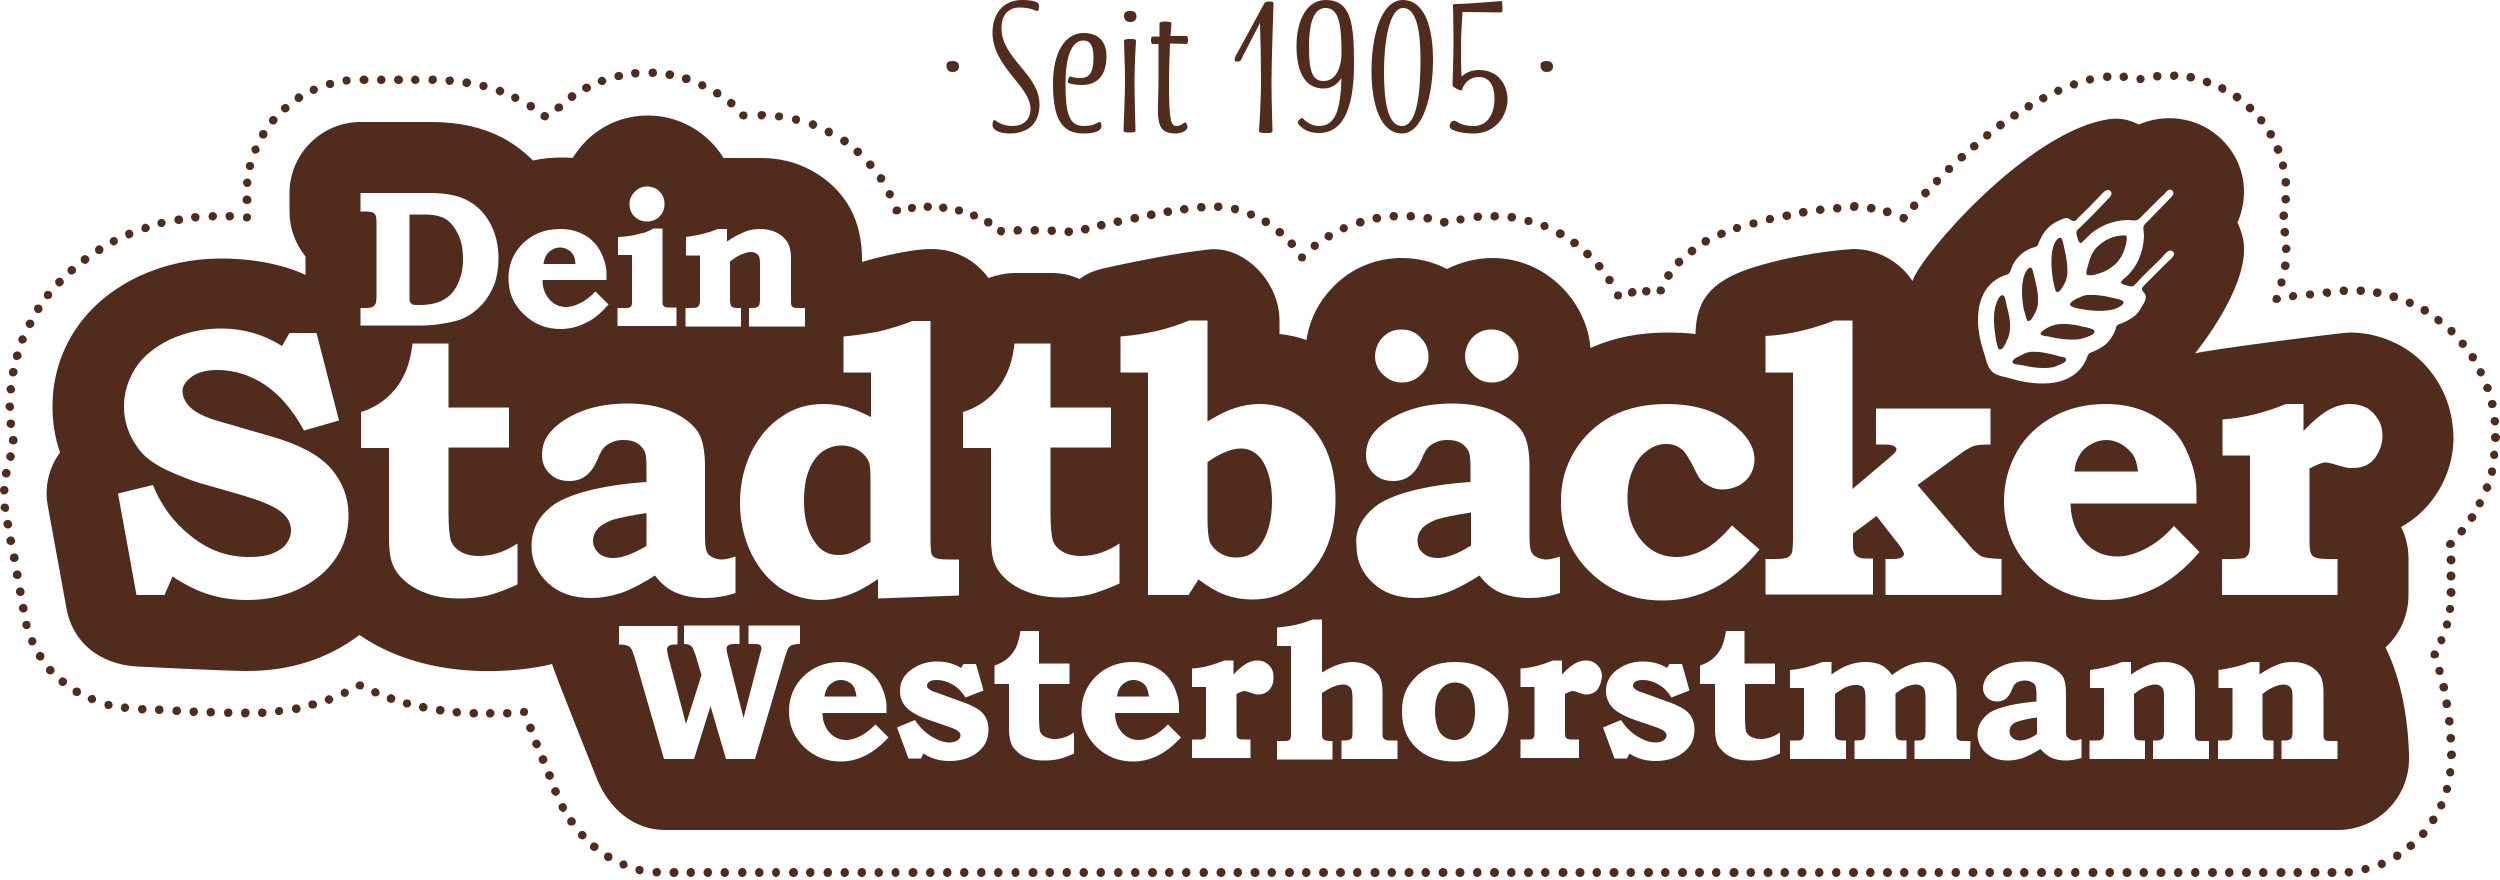 <?xml version="1.0" encoding="utf-8"?>
<!-- Generator: Adobe Illustrator 19.0.0, SVG Export Plug-In . SVG Version: 6.00 Build 0)  -->
<svg version="1.1" id="Ebene_1" xmlns="http://www.w3.org/2000/svg" xmlns:xlink="http://www.w3.org/1999/xlink" x="0px" y="0px"
	 viewBox="175 -13 500 176" style="enable-background:new 175 -13 500 176;" xml:space="preserve">
<style type="text/css">
	.st0{fill:#F4D303;}
	.st1{fill:#512C1D;}
</style>
<path class="st0" d="M1022.9,256.7L1022.9,256.7L1022.9,256.7z"/>
<g>
	<g>
		<path class="st1" d="M404.3,124.4c-0.3-0.4-0.6-0.8-1.1-1c-0.5-0.3-1-0.4-1.5-0.4s-1,0.1-1.5,0.4s-0.9,0.6-1.2,1.1s-0.5,1-0.6,1.8
			h6.4C404.7,125.5,404.5,124.9,404.3,124.4z"/>
		<path class="st1" d="M466,123.5c-0.7,0-1.4,0.2-2,0.6s-1.1,1.1-1.5,1.9c-0.3,0.8-0.5,1.9-0.5,3.2c0,1.3,0.2,2.4,0.5,3.3
			s0.8,1.5,1.4,1.9c0.6,0.4,1.3,0.6,2,0.6c1.1,0,2.1-0.5,2.9-1.4c0.8-0.9,1.2-2.4,1.2-4.4c0-1.9-0.4-3.4-1.1-4.4
			C468.1,124,467.2,123.5,466,123.5z"/>
		<path class="st1" d="M419,97.6c0.9,0.6,2,0.9,3.2,0.9c2.1,0,3.7-0.8,4.9-2.5c1.5-2.1,2.3-5.1,2.3-8.8c0-3.5-0.7-6.2-2-8.2
			c-1.1-1.5-2.5-2.3-4.2-2.3c-1,0-2,0.2-3.1,0.7c-1.1,0.4-2.3,1.1-3.6,2v11.4c0,2.3,0.2,3.9,0.5,4.7C417.5,96.4,418.1,97.1,419,97.6
			z"/>
		<path class="st1" d="M459.6,97.6c0.7,0.7,1.8,1,3,1c0.8,0,1.8-0.2,2.9-0.6s2.3-1,3.7-1.9v-6.6c-3.3,0.5-5.6,1-6.9,1.4
			c-1.3,0.5-2.3,1.1-2.9,1.8c-0.6,0.7-0.9,1.5-0.9,2.3C458.5,96.1,458.8,97,459.6,97.6z"/>
		<path class="st1" d="M574.9,56.9c0.6,0.1,1.1-0.9,1.3-1.4c0.6-1.2,0.9-2.2,0.8-4c-0.1-1.3-0.5-2.8-0.8-4c-0.1-0.5-0.2-1.2-0.5-1.4
			c-0.8-0.4-1.4,1.4-1.6,2.1c-0.5,1.7-0.3,4.3,0,6.1C574.2,55,574.5,56.8,574.9,56.9z"/>
		<path class="st1" d="M579.2,60c1.7,0.4,4.1,0.8,6.1,0.5c0.6-0.1,1.1-0.3,1.7-0.6c0.5-0.2,1.3-0.5,1.2-1.1
			c-0.1-0.4-0.7-0.4-1.2-0.5c-1.4-0.4-2.6-0.7-4.1-0.9c-0.5,0-1.5-0.1-2,0c-0.7,0.1-1.4,0.5-2,0.8s-1.5,0.7-1.4,1.3
			C577.6,59.9,578.7,59.9,579.2,60z"/>
		<path class="st1" d="M266.5,43.9c0.7-1.4,1.1-3.1,1.1-5.1c0-1.9-0.3-3.6-1-5c-0.7-1.4-1.5-2.4-2.5-3s-2.4-0.9-4.3-0.9h-2.9v16.5
			c0,0.6,0,0.9,0.1,1c0.1,0.2,0.3,0.3,0.4,0.4c0.1,0.2,0.6,0.2,1.3,0.2c2.1,0,3.7-0.3,4.9-1C264.8,46.4,265.8,45.4,266.5,43.9z"/>
		<path class="st1" d="M289.6,37.9c-0.3-0.4-0.6-0.8-1.1-1c-0.5-0.3-1-0.4-1.5-0.4s-1,0.1-1.5,0.4c-0.5,0.3-0.9,0.6-1.2,1.1
			c-0.3,0.5-0.5,1-0.6,1.8h6.4C290,38.9,289.9,38.3,289.6,37.9z"/>
		<path class="st1" d="M342.7,98c0.8,0,1.7-0.1,2.4-0.4c0.8-0.3,2.1-1,4-2.2V82.8c0-1.6-0.1-2.7-0.3-3.3c-0.3-0.9-1-1.7-2-2.4
			c-1.1-0.7-2.2-1-3.5-1c-1.4,0-2.6,0.4-3.8,1.2c-1.1,0.8-2.1,2.1-2.7,3.7c-0.7,1.7-1,3.8-1,6.3c0,3.5,0.8,6.3,2.3,8.3
			C339.2,97.2,340.7,98,342.7,98z"/>
		<path class="st1" d="M304.3,96.2v-6.6c-3.3,0.5-5.6,1-6.9,1.4c-1.3,0.5-2.3,1.1-2.9,1.8c-0.6,0.7-0.9,1.5-0.9,2.3
			c0,1,0.4,1.8,1.1,2.5s1.8,1,3,1c0.8,0,1.8-0.2,2.9-0.6C301.7,97.6,302.9,97,304.3,96.2z"/>
		<path class="st1" d="M345.8,124.4c-0.3-0.4-0.6-0.8-1.1-1c-0.5-0.3-1-0.4-1.5-0.4s-1.1,0.1-1.5,0.4c-0.5,0.3-0.9,0.6-1.2,1.1
			s-0.5,1-0.6,1.8h6.4C346.2,125.5,346,124.9,345.8,124.4z"/>
		<path class="st1" d="M580.6,51.2c0.5,0.1,1-0.8,1.2-1.2c0.5-0.9,0.8-1.6,0.8-2.6c0.1-1.8-0.4-3.7-0.8-5.3
			c-0.1-0.5-0.3-1.3-0.5-1.5c-0.4-0.3-0.9,0.3-1.1,0.7c-1.1,1.9-0.9,5.4-0.4,7.8C580.1,49.7,580.2,51.1,580.6,51.2z"/>
		<path class="st1" d="M595.6,41.4c0.9-0.3,1.8-1,2.5-1.6c1-1,1.7-2.2,2.1-4c0.1-0.5,0.3-1.5,0-1.7c-2.4-0.2-4.6,1.1-5.8,2.3
			c-1,1-1.5,2.4-1.9,4c-0.1,0.5-0.4,1.1-0.1,1.6C593.5,42.2,594.6,41.8,595.6,41.4z"/>
		<path class="st1" d="M577.3,132.1c-0.3,0.4-0.4,0.8-0.4,1.2c0,0.5,0.2,0.9,0.6,1.3c0.4,0.3,0.9,0.5,1.5,0.5c0.4,0,0.9-0.1,1.5-0.3
			c0.6-0.2,1.2-0.5,1.9-1v-3.3c-1.7,0.2-2.8,0.5-3.5,0.7C578.1,131.4,577.6,131.7,577.3,132.1z"/>
		<path class="st1" d="M599.2,75.8c-0.9-0.5-1.9-0.8-2.9-0.8c-1.1,0-2.1,0.3-3,0.8c-1,0.5-1.8,1.2-2.3,2.1c-0.6,0.9-1,2-1.1,3.4
			h12.7c-0.2-1.5-0.5-2.7-1.1-3.5C600.8,77,600.1,76.3,599.2,75.8z"/>
		<path class="st1" d="M591.8,48.9c2.3,0.4,5.5,0.5,7.2-0.6c0.3-0.2,0.8-0.5,0.7-0.9c-0.1-0.5-2.1-0.8-2.5-0.9
			c-1.1-0.3-2-0.4-3.1-0.5c-0.5,0-1.6-0.1-2.2,0.1c-0.5,0.1-1.2,0.5-1.7,0.7c-0.4,0.2-1.2,0.7-1.2,1.1
			C589.1,48.5,591,48.8,591.8,48.9z"/>
		<path class="st1" d="M663.1,64.3c-1.8-3.3-4.4-6.1-7.7-8c-3.2-1.8-6.7-2.8-10.4-2.8c-1.7,0-29.6,3.6-31,4.2
			c1-1.3,10.2-12.8,9.8-21.4c-0.1-1.7-0.6-3.3-1.3-4.8c1.1-2.5,1.5-5.2,1.2-7.9c-0.6-4.6-3.2-8.5-7.2-10.9
			c-3.7-2.2-8.9-2.9-13.7-0.8c-1.4-0.6-3-1.4-5.7-1.1c-16.1,2-38.1,27.4-39.6,32.4c-2.5-3.8-6.9-6.4-11.8-6.4c0,0-8.4,0.4-18.1,3.1
			c-9.8,2.7-13.4,6.5-13.5,13.9c-1.8-0.2-3.6-0.3-5.5-0.3c-5.7,0-10.9,1-15.5,3.1c-0.4-4.5-2.4-8.8-5.7-12.1
			c-3.7-3.8-8.7-5.9-13.9-5.9c-3.2,0-6.3,0.8-9.1,2.2c-2.7-1.4-5.8-2.2-9-2.2c-5.2,0-10.1,2-13.7,5.7c-2.9,2.9-4.8,6.6-5.4,10.7
			c-1.7-0.6-3.5-1-5.4-1.2v-2.7c0-7.8-7.1-15-14.2-14.2s-14.5,2.4-18.4,3.2c-3.9,0.8-5.3,1.2-7.4,2.7c-1.7-0.8-3.6-1.2-5.6-1.2h-7.2
			c-1.9,0-3.7,0.4-5.4,1c-2.6-3.5-6.5-5.8-11.5-5.8s-13.6,2.5-13.8,2.6v-0.6c0-3.8-0.8-7.3-2.4-10.2c-1.7-3.1-4.4-5.7-7.7-7.5
			c-3.1-1.7-6.5-2.5-10.1-2.5c-1.3,0-7.5,0-7.5,0c-0.7-1.2-1.6-2.3-2.6-3.3c-3.3-3.3-7.8-5.2-12.5-5.2s-9.1,1.8-12.4,5.1l0,0
			c-1,1-1.9,2.2-2.7,3.4c-0.7-0.1-1.5-0.1-2.2-0.1c-2,0-3.9,0.2-5.7,0.6c-1.8-1.8-3.8-3.3-6-4.5c-4-2.1-8.7-3.2-14.3-3.2h-14.2
			c-7.8,0-14.2,6.4-14.2,14.2v3.7c0,3.4,1.2,6.5,3.2,9v1.3V42c0,0-6.1-3.3-16.9-3.3c-5.8,0-11.3,1.2-16.3,3.5
			c-5.5,2.6-9.8,6.2-12.8,10.7c-3.1,4.7-4.6,9.9-4.6,15.5c0,3.1,0.5,6.2,1.5,9.1c-2.2,3-3.2,6.9-2.4,10.9l3.7,20.3
			c1.2,6.7,6.5,11.1,14,11.6c0,0,17.9,0.9,22.1,0.9c8.6,0,16.1-2.4,22.5-7.2l0,0c16,11,37,6.3,38.5,5.8c0.7,2.3,9,23,9,23
			c2.4,5.9,7.3,10.2,13.6,10.2h334.6c7.8,0,14.2-6.4,14.2-14.2c0,0,0.2-12.6-4.7-22.3c2.8-2.6,4.6-6.3,4.6-10.5v-7.2
			c0-2.3-0.5-4.5-1.5-6.4c2.2-1.2,4.1-2.8,5.7-4.7c3.1-3.8,4.8-8.4,4.8-13.3C665.6,70.8,664.8,67.4,663.1,64.3z M239.4,101.8
			c-4,3.4-9,5.2-15,5.2c-2.8,0-5.3-0.4-7.6-1.1s-4.7-1.9-7.3-3.6l-1.6,3.7h-5.6l-3.7-20.3l7-1.7c1.6,4.1,4.2,7.6,7.7,10.3
			c3.5,2.8,7.3,4.1,11.5,4.1c1.9,0,3.4-0.2,4.7-0.7c1.2-0.5,2.2-1.1,2.8-2c0.6-0.8,0.9-1.7,0.9-2.6c0-1.5-0.7-2.8-2.2-3.9
			s-4-2.1-7.7-3.2l-8.7-2.5c-1.3-0.4-3.1-1.1-5.4-2.1s-4-2.1-5.2-3.2s-2.2-2.6-3-4.3c-0.8-1.8-1.2-3.6-1.2-5.6
			c0-2.8,0.8-5.3,2.3-7.7c1.5-2.3,3.8-4.2,6.9-5.7c3.1-1.4,6.5-2.2,10.2-2.2c4.5,0,8.6,1.2,12.2,3.5l1.5-2.6h5.4l4.5,17.5l-7,2
			c-2.3-4.2-4.9-7.2-7.9-9.2c-2.9-1.9-6.1-2.9-9.4-2.9c-2.1,0-3.8,0.4-5.1,1.3c-1.2,0.9-1.9,1.8-1.9,2.9c0,1.2,0.6,2.4,1.7,3.4
			c1.1,1,3.1,2,6.1,2.8l10,2.9c5.6,1.6,9.5,3.7,11.9,6.4c2.3,2.7,3.5,5.8,3.5,9.3C244.7,94.8,242.9,98.6,239.4,101.8z M612.2,76.9
			c0.9,1.9,1.6,3.9,1.9,5.9c0.2,1,0.2,2.6,0.2,4.9h-25.2c0.1,3.2,1,5.7,2.8,7.7s4,2.9,6.6,2.9c1.7,0,3.5-0.5,5.5-1.5
			s3.9-2.5,5.8-4.6l5.1,5.2c-2.9,3.4-5.9,5.8-9,7.3s-6.4,2.3-9.9,2.3c-5.7,0-10.5-1.9-14.4-5.8s-5.8-8.5-5.8-14
			c0-3.6,0.9-6.9,2.6-9.9s4.2-5.3,7.3-7s6.6-2.5,10.5-2.5c2.5,0,4.8,0.4,6.8,1.1s3.8,1.8,5.4,3.1C610.1,73.3,611.3,74.9,612.2,76.9z
			 M570.7,49.3c0.4-3.6,2.2-6,4.9-7.1c0.4-0.2,0.9-0.2,1.2-0.5c0.3-0.4,0.5-1.1,0.7-1.6c0.8-1.6,2-2.7,3.6-3.4
			c0.3-0.2,1.1-0.2,1.4-0.6c0.2-0.3,0.3-0.8,0.5-1.1c0.8-1.8,1.9-3,3.6-3.8c0.5-0.2,1.1-0.6,1.8-0.6c0.6,0.1,0.7,0.6,1.4,0.6
			c0.4,0,0.6-0.4,0.9-0.7c1.5-1.4,2.7-2.7,4.1-4.1c0.4-0.4,1.2-1.5,1.9-1.4c0.3,0,0.6,0.3,0.6,0.7c0,0.4-0.4,0.8-0.7,1.1
			c-1.8,1.9-3.6,3.8-5.5,5.6c-0.3,0.3-0.8,0.6-0.8,1c-0.1,0.5,0.4,2.2,0.8,2.2c0.3,0,0.7-0.6,1.1-0.9c0.4-0.4,0.7-0.7,1-1
			c1.9-1.5,4.2-2.6,7.3-2.7c0.6,0,1.4,0.2,1.9,0c0.4-0.1,0.9-0.7,1.3-1.1c1.3-1.3,2.4-2.4,3.6-3.6c0.6-0.3,1.2-1.7,2-1.3
			c0.7,0.4,0.3,1.1-0.2,1.6c-0.2,0.2-0.6,0.6-0.8,0.8c-1.1,1.2-2.1,2.1-3.1,3.2c-0.4,0.5-1.4,1.2-1.5,1.7c-0.1,0.6,0.1,1.3,0.1,1.9
			c-0.1,2-0.5,3.4-1.1,4.8c-0.6,1.3-1.5,2.5-2.5,3.4c-0.3,0.3-1,0.7-1,1.1s1.8,0.8,2.2,0.8c0.3,0,0.8-0.6,1-0.8
			c1.5-1.7,3.1-3.1,4.7-4.7c0.4-0.4,1.3-1.7,2-1.7c0.3,0,0.7,0.3,0.7,0.6c0.1,0.6-1,1.4-1.5,1.9c-1.5,1.5-2.8,2.8-4.2,4.2
			c-0.3,0.3-0.7,0.6-0.7,1c0,0.5,0.6,0.8,0.7,1.2c0.2,0.7-0.2,1.5-0.5,1.9c-0.3,0.5-0.6,1.1-0.9,1.5c-0.8,1-1.9,1.6-3.2,2.2
			c-0.3,0.1-0.9,0.3-1.1,0.5c-0.2,0.2-0.2,0.6-0.3,0.8c-0.3,0.9-0.9,1.8-1.4,2.4c-0.8,0.9-1.7,1.4-2.8,1.9c-0.4,0.2-0.8,0.3-1.1,0.5
			c-0.3,0.3-0.4,0.9-0.6,1.3c-0.9,1.9-2.3,3.2-4.4,4c-2.5,1-5.9,0.8-8.8,0.2c-0.9-0.2-1.8-0.5-2.6-0.7c-0.9-0.2-1.8-0.4-2.5-0.8
			c-1.1-0.7-1.6-2.1-1.9-3.5C571.1,55.6,570.3,52.4,570.7,49.3z M528.1,98.8c0.7,0,1.3,0,1.7,0c1.4,0,2.3-0.1,2.7-0.3
			c0.4-0.2,0.7-0.5,0.9-1c0.1-0.3,0.2-1.4,0.2-3.3V61.5h-5.5v-7.3c4.2-0.2,8.9-1.2,13.8-3.1h3.6v33.7l7.2-6.1
			c0.8-0.7,1.2-1.1,1.4-1.3c0.1-0.2,0.2-0.4,0.2-0.5c0-0.3-0.2-0.5-0.5-0.7s-1.1-0.3-2.2-0.3h-1.4v-7.2h22.9v7.2
			c-1.6,0-2.8,0.1-3.4,0.3c-0.8,0.3-2.1,1.1-3.9,2.5l-7.3,5.3l10.3,12c1,1.2,1.9,2,2.6,2.3c0.7,0.3,2,0.4,3.9,0.5v7.2h-23.2v-7.2
			h1.3c0.9,0,1.6-0.1,1.9-0.3c0.3-0.2,0.5-0.4,0.5-0.7c0-0.3-0.4-1.1-1.2-2.1l-4.3-5.5l-4.7,3.5v2c0,1,0.1,1.6,0.2,1.9
			c0.2,0.3,0.4,0.6,0.8,0.8c0.4,0.2,0.9,0.3,1.7,0.3h1.3v7.2h-21.5V98.8z M489.8,77.4c1.8-3,4.3-5.4,7.4-7.1
			c3.2-1.7,6.9-2.5,11.2-2.5c5.1,0,9.3,1.2,12.6,3.6s4.9,4.9,4.9,7.5c0,1.1-0.3,2.1-0.8,3s-1.3,1.6-2.3,2.2c-1,0.5-2.2,0.8-3.3,0.8
			c-0.9,0-1.8-0.2-2.5-0.6c-0.8-0.4-1.4-0.8-1.9-1.4c-0.2-0.2-0.7-1-1.3-2.3c-0.8-1.6-1.5-2.7-1.9-3.2s-1-0.9-1.6-1.2
			c-0.6-0.3-1.3-0.4-2.1-0.4c-1.3,0-2.5,0.4-3.7,1.3c-1.2,0.8-2.2,2.1-2.9,3.8c-0.8,1.7-1.1,3.6-1.1,5.7c0,2.3,0.4,4.4,1.3,6.2
			c0.9,1.8,2.1,3.2,3.6,4.2s3.2,1.4,5,1.4c1.7,0,3.5-0.5,5.3-1.4s3.7-2.6,5.7-4.9l5.5,4.8c-2.9,3.6-6,6.2-9.2,7.8
			c-3.2,1.6-6.6,2.4-10.2,2.4c-5.8,0-10.6-1.9-14.5-5.7c-3.9-3.8-5.8-8.4-5.8-13.8C487.1,83.8,488,80.5,489.8,77.4z M469.6,54.4
			c1-1,2.2-1.5,3.7-1.5c1.4,0,2.7,0.5,3.8,1.6c1.1,1.1,1.6,2.4,1.6,3.9c0,1.4-0.5,2.6-1.6,3.6c-1,1-2.3,1.5-3.7,1.5
			c-1.5,0-2.8-0.5-3.8-1.6c-1.1-1-1.6-2.3-1.6-3.8C468.1,56.7,468.6,55.4,469.6,54.4z M451.6,54.4c1-1,2.2-1.5,3.7-1.5
			s2.8,0.5,3.8,1.6c1.1,1.1,1.6,2.4,1.6,3.9c0,1.4-0.5,2.6-1.6,3.6c-1,1-2.3,1.5-3.7,1.5c-1.5,0-2.7-0.5-3.8-1.6
			c-1.1-1-1.6-2.3-1.6-3.8C450.1,56.7,450.6,55.4,451.6,54.4z M447.2,91.6c0.8-1.4,1.9-2.6,3.4-3.7c1.5-1,3.8-2,7-2.8
			s7-1.4,11.5-1.7v-2.8c0-1.6-0.1-2.8-0.4-3.4s-0.8-1.1-1.5-1.6c-0.7-0.4-1.6-0.6-2.7-0.6c-0.8,0-1.6,0.1-2.2,0.4
			c-0.7,0.3-1.2,0.6-1.6,1s-0.9,1.2-1.4,2.5c-0.7,1.6-1.5,2.7-2.4,3.3c-0.9,0.7-2,1-3.3,1c-1.6,0-2.9-0.5-3.9-1.5s-1.5-2.2-1.5-3.7
			c0-1.7,0.5-3.2,1.6-4.5c1.4-1.7,3.5-3.1,6.3-4.2c2.8-1.1,5.9-1.6,9.4-1.6s6.4,0.6,8.9,1.7c2.4,1.1,4.1,2.5,5.1,4
			c1,1.6,1.4,3.9,1.4,7.1V94c0,1.6,0.1,2.7,0.3,3.2c0.2,0.5,0.5,0.9,1.1,1.2c0.6,0.3,1.2,0.5,1.9,0.5c0.7,0,1.6-0.2,2.8-0.6v7.3
			c-2.1,0.7-4.2,1-6.1,1c-2.3,0-4.3-0.4-5.9-1.1s-3-1.9-4.1-3.4c-2.5,1.6-4.8,2.8-6.8,3.5s-4,1-5.9,1c-3.6,0-6.5-1-8.6-3
			c-2.2-2-3.3-4.5-3.3-7.4C446.1,94.5,446.4,93,447.2,91.6z M339.7,67.8c1.6,0,3.1,0.2,4.6,0.6c1.5,0.4,3.1,1.1,4.9,2v-8.9h-5.5
			v-7.2c3.1-0.3,5.6-0.7,7.5-1.1c1.9-0.5,4-1.1,6.3-2h3.6v43.5c0,1.7,0.1,2.8,0.2,3.1c0.2,0.4,0.4,0.6,0.8,0.8
			c0.4,0.2,1.3,0.3,2.9,0.3h1.8v7.2l-16.2,0.6v-3.9c-2.3,1.6-4.4,2.7-6.2,3.3c-1.8,0.6-3.5,0.9-5.3,0.9c-2.9,0-5.5-0.8-7.9-2.3
			c-2.4-1.6-4.4-3.9-5.9-6.9c-1.5-3.1-2.3-6.5-2.3-10.2c0-3.8,0.8-7.2,2.3-10.3c1.6-3.1,3.6-5.4,6.1-7
			C333.8,68.6,336.6,67.8,339.7,67.8z M312.1,48.6h0.6c0.9,0,1.4,0,1.6-0.1s0.4-0.2,0.5-0.4s0.2-0.6,0.2-1.1v-8.9h-2.8v-3.7
			c2.3-0.3,4.4-0.8,6.4-1.6h1.8v2.5c1.4-1,2.7-1.6,3.7-2s2.1-0.5,3.1-0.5c1.2,0,2.3,0.3,3.3,0.8c0.9,0.5,1.6,1.2,2.1,2
			c0.4,0.8,0.6,1.9,0.6,3.3v7.9c0,0.7,0,1.1,0.1,1.3s0.2,0.3,0.4,0.4c0.2,0.1,0.6,0.1,1.4,0.1h0.9v3.7h-11.2v-3.7
			c0.9,0,1.3,0,1.4-0.1c0.3-0.1,0.5-0.2,0.6-0.4s0.2-0.6,0.2-1.3v-7c0-0.9-0.1-1.5-0.3-1.7c-0.3-0.4-0.8-0.7-1.4-0.7
			c-0.5,0-1.1,0.1-1.8,0.4c-0.6,0.2-1.5,0.7-2.5,1.5v7.5c0,0.8,0.1,1.3,0.3,1.5s0.6,0.3,1.3,0.3h0.6v3.7h-11.1L312.1,48.6
			L312.1,48.6z M302,25.3c0.7-0.7,1.5-1,2.4-1c1,0,1.8,0.3,2.5,1c0.7,0.7,1,1.5,1,2.5s-0.3,1.8-1,2.5s-1.5,1-2.5,1s-1.8-0.3-2.5-1
			s-1-1.5-1-2.5S301.3,26,302,25.3z M298.6,48.6h1c0.7,0,1.1,0,1.3-0.1c0.2-0.1,0.3-0.2,0.4-0.4s0.1-0.5,0.1-1V38h-2.8v-3.6
			c1,0,2-0.2,2.9-0.3c0.9-0.2,1.7-0.4,2.5-0.6c0.5-0.2,1-0.4,1.7-0.8h1.8v14.1c0,0.7,0,1.1,0.1,1.2c0.1,0.2,0.2,0.3,0.4,0.4
			c0.2,0.1,0.6,0.1,1.3,0.1h1v3.7h-11.8v-3.6C298.5,48.6,298.6,48.6,298.6,48.6z M247.1,48.6h0.9c0.8,0,1.3-0.1,1.5-0.2
			c0.2-0.1,0.4-0.3,0.6-0.6c0.1-0.2,0.2-0.8,0.2-1.6V31.6c0-0.8-0.1-1.3-0.2-1.6c-0.1-0.2-0.3-0.4-0.5-0.5c-0.3-0.1-0.8-0.2-1.6-0.2
			h-0.9v-3.7H261c3.2,0,5.7,0.5,7.5,1.5c1.9,1,3.4,2.5,4.5,4.5s1.7,4.3,1.7,7.1c0,1.9-0.3,3.6-0.8,5.1c-0.6,1.5-1.4,2.9-2.5,4.1
			c-1.1,1.2-2.3,2.1-3.6,2.7c-1,0.5-2.3,0.8-4.1,1.1c-1.8,0.3-3.2,0.4-4.3,0.4h-12.3L247.1,48.6L247.1,48.6z M278.5,103.9
			c-2.2,1-4.1,1.7-5.9,2.2c-1.8,0.4-3.7,0.6-5.7,0.6c-2.3,0-4.4-0.3-6.2-0.9c-1.8-0.6-3.3-1.4-4.6-2.5c-1.3-1.1-2.1-2.2-2.6-3.5
			c-0.5-1.2-0.7-3-0.7-5.3V76.6h-5.6v-7.2c2-0.6,3.7-1.6,5.1-2.8s2.6-2.7,3.4-4.4c0.9-1.7,1.5-3.9,1.8-6.5h7.2v12.8h12.1v8h-12.1v13
			c0,2.9,0.2,4.8,0.5,5.7c0.3,0.8,0.9,1.5,1.7,2c1.1,0.7,2.4,1,3.9,1c2.6,0,5.1-0.8,7.7-2.5C278.5,95.7,278.5,103.9,278.5,103.9z
			 M276.7,42.7c0-1.8,0.4-3.5,1.3-5s2.1-2.7,3.7-3.6c1.6-0.9,3.4-1.3,5.4-1.3c1.3,0,2.4,0.2,3.5,0.6c1,0.4,2,0.9,2.7,1.6
			c0.8,0.7,1.4,1.5,1.9,2.5s0.8,2,1,3c0.1,0.5,0.1,1.3,0.1,2.5h-12.8c0,1.6,0.5,2.9,1.4,3.9s2,1.5,3.4,1.5c0.8,0,1.8-0.3,2.8-0.8
			s2-1.3,3-2.3l2.6,2.6c-1.5,1.7-3,3-4.6,3.7c-1.6,0.8-3.2,1.2-5,1.2c-2.9,0-5.3-1-7.3-2.9C277.6,47.8,276.7,45.4,276.7,42.7z
			 M293.2,106.6c-3.6,0-6.5-1-8.6-3c-2.2-2-3.3-4.5-3.3-7.4c0-1.7,0.4-3.2,1.1-4.6c0.8-1.4,1.9-2.6,3.4-3.7c1.5-1,3.8-2,7-2.8
			s7-1.4,11.5-1.7v-2.8c0-1.6-0.1-2.8-0.4-3.4s-0.8-1.1-1.5-1.6c-0.7-0.4-1.6-0.6-2.7-0.6c-0.8,0-1.6,0.1-2.2,0.4
			c-0.7,0.3-1.2,0.6-1.6,1s-0.9,1.2-1.4,2.5c-0.7,1.6-1.5,2.7-2.4,3.3c-0.9,0.7-2,1-3.3,1c-1.6,0-2.9-0.5-3.9-1.5s-1.5-2.2-1.5-3.7
			c0-1.7,0.5-3.2,1.6-4.5c1.4-1.7,3.5-3.1,6.2-4.2c2.8-1.1,5.9-1.6,9.4-1.6s6.4,0.6,8.9,1.7c2.4,1.1,4.1,2.5,5.1,4
			c1,1.6,1.4,3.9,1.4,7.1V94c0,1.6,0.1,2.7,0.3,3.2s0.5,0.9,1.1,1.2c0.6,0.3,1.2,0.5,1.9,0.5s1.6-0.2,2.8-0.6v7.3
			c-2.1,0.7-4.2,1-6.1,1c-2.3,0-4.3-0.4-5.9-1.1s-3-1.9-4.1-3.4c-2.5,1.6-4.8,2.8-6.8,3.5C297,106.3,295.1,106.6,293.2,106.6z
			 M331.9,118.7l-5.9,20.1h-5.8l-3.1-10.6l-3.3,10.6h-6l-5.9-20.4c-0.3-0.9-0.5-1.5-0.7-1.7c-0.2-0.3-0.5-0.5-0.8-0.6
			s-0.9-0.2-1.6-0.2v-3.7h11.7v3.7c-0.8,0-1.2,0-1.4,0.1c-0.2,0.1-0.3,0.2-0.5,0.3c-0.1,0.2-0.2,0.4-0.2,0.6s0.1,0.6,0.2,1.2
			l3.6,13.7l3.1-9.8l-1.2-4c0-0.1-0.1-0.2-0.2-0.5c-0.2-0.6-0.4-1.1-0.7-1.3c-0.3-0.3-0.8-0.4-1.4-0.4v-3.7h11.1v3.7H322
			c-0.6,0-1.1,0.1-1.3,0.2c-0.3,0.2-0.4,0.5-0.4,0.8c0,0.2,0.1,0.7,0.3,1.5l3.1,12.3l3.2-12.3c0.2-0.9,0.4-1.4,0.4-1.6
			c0-0.3-0.1-0.5-0.3-0.7s-0.7-0.2-1.3-0.2h-1v-3.7H335v3.7c-0.7,0-1.2,0.1-1.6,0.2c-0.3,0.1-0.6,0.4-0.8,0.7
			C332.5,117.1,332.2,117.7,331.9,118.7z M348.1,138.1c-1.6,0.8-3.2,1.2-5,1.2c-2.9,0-5.3-1-7.3-2.9c-2-2-3-4.3-3-7.1
			c0-1.8,0.4-3.5,1.3-5s2.1-2.7,3.7-3.6s3.4-1.3,5.3-1.3c1.3,0,2.4,0.2,3.5,0.6c1,0.4,2,0.9,2.7,1.6c0.8,0.7,1.4,1.5,1.9,2.5
			s0.8,2,1,3c0.1,0.5,0.1,1.3,0.1,2.5h-12.8c0,1.6,0.5,2.9,1.4,3.9s2,1.5,3.4,1.5c0.9,0,1.8-0.3,2.8-0.8s2-1.3,3-2.3l2.6,2.6
			C351.2,136.1,349.7,137.3,348.1,138.1z M370.7,137.3c-1.5,1.3-3.5,1.9-5.8,1.9c-2,0-3.7-0.5-5.2-1.5l-0.5,1h-2.5l-2.3-6.2l3.6-1.5
			c0.9,1.4,2,2.5,3.3,3.3s2.5,1.2,3.6,1.2c0.7,0,1.3-0.2,1.7-0.5s0.5-0.6,0.5-0.9c0-0.3-0.1-0.6-0.4-0.8c-0.3-0.3-0.9-0.6-1.8-0.9
			l-4.1-1.4c-2.3-0.8-3.8-1.7-4.6-2.6c-0.8-0.9-1.2-2-1.2-3.2c0-1.6,0.6-2.9,1.9-4c1.5-1.2,3.3-1.9,5.4-1.9c1.9,0,3.5,0.4,4.9,1.3
			l0.5-0.8h2.5l1.5,5.3l-3.6,1.4c-0.7-1.1-1.5-2-2.6-2.6c-1-0.6-2.1-0.9-3.1-0.9c-0.7,0-1.2,0.1-1.5,0.3s-0.5,0.5-0.5,0.8
			s0.1,0.5,0.4,0.7c0.2,0.2,0.7,0.5,1.5,0.7l5.2,1.9c0.9,0.3,1.8,0.7,2.7,1.2s1.5,1.1,1.9,1.8c0.4,0.7,0.6,1.6,0.6,2.5
			C372.7,134.8,372,136.2,370.7,137.3z M367.6,76.6v-7.2c2-0.6,3.7-1.6,5.1-2.8s2.6-2.7,3.4-4.4c0.9-1.7,1.5-3.9,1.8-6.5h7.2v12.8
			h12.1v8h-12.1v13c0,2.9,0.2,4.8,0.5,5.7c0.3,0.8,0.9,1.5,1.7,2c1.1,0.7,2.4,1,3.9,1c2.6,0,5.1-0.8,7.7-2.5v8
			c-2.2,1-4.1,1.7-5.9,2.2c-1.8,0.4-3.7,0.6-5.7,0.6c-2.3,0-4.4-0.3-6.2-0.9s-3.3-1.4-4.6-2.5s-2.1-2.2-2.6-3.5
			c-0.5-1.2-0.7-3-0.7-5.3V76.6H367.6z M389.8,137.7c-1.1,0.5-2.1,0.9-3,1.1c-0.9,0.2-1.9,0.3-2.9,0.3c-1.2,0-2.2-0.1-3.1-0.4
			c-0.9-0.3-1.7-0.7-2.3-1.3s-1.1-1.1-1.3-1.8c-0.2-0.6-0.4-1.5-0.4-2.7v-9.1h-2.9v-3.7c1-0.3,1.9-0.8,2.6-1.4s1.3-1.4,1.7-2.2
			c0.4-0.9,0.7-2,0.9-3.3h3.7v6.5h6.1v4.1h-6.1v6.6c0,1.5,0.1,2.5,0.2,2.9c0.2,0.4,0.5,0.8,0.9,1c0.6,0.3,1.2,0.5,2,0.5
			c1.3,0,2.6-0.4,3.9-1.3L389.8,137.7L389.8,137.7z M406.6,138.1c-1.6,0.8-3.2,1.2-5,1.2c-2.9,0-5.3-1-7.3-2.9c-2-2-3-4.3-3-7.1
			c0-1.8,0.4-3.5,1.3-5s2.1-2.7,3.7-3.6s3.4-1.3,5.3-1.3c1.3,0,2.4,0.2,3.5,0.6c1,0.4,1.9,0.9,2.7,1.6c0.8,0.7,1.4,1.5,1.9,2.5
			s0.8,2,1,3c0.1,0.5,0.1,1.3,0.1,2.5H398c0,1.6,0.5,2.9,1.4,3.9s2,1.5,3.4,1.5c0.9,0,1.8-0.3,2.8-0.8s2-1.3,3-2.3l2.6,2.6
			C409.7,136.1,408.2,137.3,406.6,138.1z M404.6,106V61.5h-5.5v-7.2c4.9-0.4,9.5-1.4,13.7-3.2h3.7v20.2c2.1-1.3,3.9-2.2,5.5-2.7
			s3.2-0.8,4.8-0.8c4.2,0,7.7,1.5,10.5,4.6c3.2,3.6,4.8,8.4,4.8,14.4c0,6.1-1.6,10.9-4.9,14.6c-3.2,3.7-7.2,5.5-11.7,5.5
			c-1.9,0-3.7-0.3-5.4-0.9c-1.7-0.6-3.5-1.7-5.4-3.1l-2,3.1C412.7,106,404.6,106,404.6,106z M428.9,124.9c-0.5,0.6-1.3,1-2.2,1
			c-0.3,0-0.5,0-0.7-0.1c-0.2,0-0.6-0.2-1.3-0.4c-0.3-0.1-0.6-0.2-0.8-0.2c-0.3,0-0.9,0.2-1.6,0.6v7.4c0,0.6,0,1,0.1,1.2
			c0.1,0.2,0.2,0.3,0.5,0.4c0.2,0.1,0.7,0.1,1.4,0.1h0.8v3.7h-11.7v-3.7h1c0.7,0,1.1,0,1.3-0.1c0.2-0.1,0.3-0.2,0.4-0.4
			c0.1-0.2,0.1-0.6,0.1-1.3v-8.7h-2.8v-3.7c2.1-0.1,4.2-0.7,6.5-1.6h1.8v2.8c1-1.1,1.9-1.8,2.6-2.2s1.5-0.6,2.1-0.6s1.2,0.1,1.7,0.4
			s0.9,0.7,1.2,1.2c0.3,0.5,0.4,1.1,0.4,1.7C429.7,123.5,429.5,124.2,428.9,124.9z M454.5,138.8h-11.2v-3.7h0.6
			c0.5,0,0.9-0.1,1.1-0.2s0.3-0.2,0.4-0.4c0.1-0.2,0.1-0.6,0.1-1.3v-6.6c0-0.9-0.1-1.4-0.2-1.7s-0.3-0.5-0.6-0.7
			c-0.3-0.2-0.6-0.3-1-0.3c-0.6,0-1.2,0.1-1.9,0.4c-0.7,0.2-1.4,0.7-2.4,1.3v7.6c0,0.7,0,1.2,0.1,1.4c0.1,0.2,0.2,0.3,0.4,0.4
			c0.2,0.1,0.6,0.2,1.2,0.2h0.4v3.7h-11.1v-3.7h1.1c0.6,0,1,0,1.2-0.1c0.2-0.1,0.3-0.2,0.4-0.4s0.1-0.6,0.1-1.2v-17.3h-2.8v-3.7
			c1.1-0.1,2.2-0.2,3.6-0.5c1.3-0.3,2.5-0.7,3.6-1.1h1.8v10.6c1.3-0.8,2.4-1.3,3.3-1.6c1-0.3,1.9-0.5,2.8-0.5c1.2,0,2.3,0.3,3.2,0.8
			c0.9,0.5,1.6,1.2,2.1,1.9c0.4,0.8,0.7,1.8,0.7,3.1v7.9c0,0.8,0,1.2,0.1,1.4c0.1,0.2,0.3,0.4,0.6,0.5c0.2,0.1,0.6,0.1,1.4,0.1h0.9
			L454.5,138.8L454.5,138.8z M473.7,136.5c-1.9,1.9-4.5,2.8-7.7,2.8c-3.3,0-5.9-0.9-7.8-2.8c-1.9-1.8-2.8-4.2-2.8-7.2
			c0-2,0.4-3.7,1.3-5.1s2.1-2.6,3.7-3.5s3.5-1.3,5.6-1.3c2.2,0,4.1,0.4,5.7,1.3s2.9,2,3.7,3.5c0.9,1.5,1.3,3.2,1.3,5.2
			C476.6,132.2,475.7,134.6,473.7,136.5z M494.5,124.9c-0.5,0.6-1.3,1-2.2,1c-0.3,0-0.5,0-0.7-0.1c-0.2,0-0.6-0.2-1.2-0.4
			c-0.3-0.1-0.6-0.2-0.8-0.2c-0.3,0-0.9,0.2-1.6,0.6v7.4c0,0.6,0,1,0.1,1.2c0.1,0.2,0.2,0.3,0.5,0.4c0.2,0.1,0.7,0.1,1.4,0.1h0.8
			v3.7h-11.7v-3.7h1c0.7,0,1.1,0,1.3-0.1c0.2-0.1,0.3-0.2,0.4-0.4c0.1-0.2,0.1-0.6,0.1-1.3v-8.7h-2.8v-3.7c2.1-0.1,4.2-0.7,6.5-1.6
			h1.8v2.8c1-1.1,1.9-1.8,2.6-2.2s1.5-0.6,2.1-0.6s1.2,0.1,1.7,0.4s0.9,0.7,1.2,1.2c0.3,0.5,0.4,1.1,0.4,1.7
			C495.2,123.5,495,124.2,494.5,124.9z M511.9,137.3c-1.5,1.3-3.5,1.9-5.8,1.9c-2,0-3.7-0.5-5.2-1.5l-0.5,1h-2.5l-2.3-6.2l3.6-1.5
			c0.9,1.4,2,2.5,3.3,3.3s2.5,1.2,3.6,1.2c0.7,0,1.3-0.2,1.7-0.5s0.5-0.6,0.5-0.9c0-0.3-0.1-0.6-0.4-0.8c-0.3-0.3-0.9-0.6-1.8-0.9
			L502,131c-2.3-0.8-3.8-1.7-4.6-2.6c-0.8-0.9-1.2-2-1.2-3.2c0-1.6,0.6-2.9,1.9-4c1.5-1.2,3.3-1.9,5.4-1.9c1.9,0,3.5,0.4,4.9,1.3
			l0.5-0.8h2.5l1.5,5.3l-3.6,1.4c-0.7-1.1-1.5-2-2.6-2.6c-1-0.6-2.1-0.9-3.1-0.9c-0.7,0-1.2,0.1-1.5,0.3c-0.3,0.2-0.5,0.5-0.5,0.8
			s0.1,0.5,0.4,0.7c0.2,0.2,0.7,0.5,1.5,0.7l5.2,1.9c0.9,0.3,1.8,0.7,2.7,1.2s1.5,1.1,1.9,1.8s0.6,1.6,0.6,2.5
			C513.9,134.8,513.2,136.2,511.9,137.3z M531,137.7c-1.1,0.5-2.1,0.9-3,1.1c-0.9,0.2-1.9,0.3-2.9,0.3c-1.2,0-2.2-0.1-3.1-0.4
			c-0.9-0.3-1.7-0.7-2.3-1.3s-1.1-1.1-1.3-1.8c-0.2-0.6-0.4-1.5-0.4-2.7v-9.1h-3v-3.7c1-0.3,1.9-0.8,2.6-1.4
			c0.7-0.6,1.3-1.4,1.7-2.2c0.4-0.9,0.7-2,0.9-3.3h3.7v6.5h6.1v4.1h-6v6.6c0,1.5,0.1,2.5,0.2,2.9c0.2,0.4,0.5,0.8,0.9,1
			c0.6,0.3,1.2,0.5,2,0.5c1.3,0,2.6-0.4,3.9-1.3L531,137.7L531,137.7z M569,138.8h-11.1v-3.7c0.8,0,1.3,0,1.5-0.1
			c0.2-0.1,0.4-0.2,0.5-0.4c0.1-0.2,0.2-0.6,0.2-1.2v-6.9c0-0.8-0.1-1.3-0.2-1.6c-0.1-0.3-0.3-0.5-0.6-0.7s-0.7-0.3-1.1-0.3
			c-0.5,0-1,0.1-1.6,0.3s-1.4,0.7-2.5,1.5v7.5c0,0.7,0.1,1.2,0.2,1.4c0.1,0.2,0.3,0.3,0.5,0.4s0.6,0.1,1.5,0.1v3.7h-10.4v-3.7
			c0.9,0,1.4-0.1,1.6-0.1c0.2-0.1,0.3-0.2,0.4-0.4c0.1-0.2,0.2-0.7,0.2-1.4v-6.5c0-1-0.1-1.7-0.3-2c-0.3-0.5-0.8-0.7-1.5-0.7
			c-0.4,0-0.7,0-1.1,0.1s-0.8,0.2-1.2,0.4c-0.2,0.1-0.7,0.4-1.6,1l-0.4,0.3v7.4c0,0.7,0,1.2,0.1,1.3c0.1,0.2,0.2,0.3,0.4,0.4
			s0.6,0.2,1.2,0.2h0.5v3.7H533v-3.7h0.7c0.8,0,1.3,0,1.5-0.1c0.2-0.1,0.3-0.2,0.4-0.4c0.1-0.2,0.2-0.7,0.2-1.4v-8.6H533V121
			c2.3-0.2,4.5-0.8,6.5-1.6h1.8v2.5c1.1-0.8,2.2-1.5,3.4-1.9c1.1-0.4,2.3-0.6,3.5-0.6c0.7,0,1.5,0.1,2.2,0.3
			c0.7,0.2,1.3,0.5,1.7,0.9c0.5,0.4,0.9,0.8,1.3,1.4c1.2-0.9,2.4-1.6,3.5-2s2.3-0.6,3.4-0.6c1,0,1.9,0.2,2.8,0.6
			c0.8,0.4,1.5,0.9,2,1.5s0.8,1.3,1,2c0.1,0.5,0.2,1.1,0.2,2v7.9c0,0.6,0,1.1,0.1,1.3c0.1,0.2,0.3,0.3,0.5,0.4
			c0.2,0.1,0.6,0.1,1.4,0.1h0.8L569,138.8L569,138.8z M591.3,138.6c-1.1,0.3-2.1,0.5-3.1,0.5c-1.2,0-2.2-0.2-3-0.6
			c-0.8-0.4-1.5-1-2.1-1.7c-1.3,0.8-2.4,1.4-3.5,1.8c-1,0.3-2,0.5-3,0.5c-1.8,0-3.3-0.5-4.4-1.5c-1.1-1-1.7-2.3-1.7-3.8
			c0-0.8,0.2-1.6,0.6-2.3s1-1.3,1.7-1.9c0.8-0.5,2-1,3.6-1.4c1.6-0.4,3.6-0.7,5.9-0.9v-1.4c0-0.8-0.1-1.4-0.2-1.7s-0.4-0.6-0.8-0.8
			s-0.8-0.3-1.4-0.3c-0.4,0-0.8,0.1-1.1,0.2s-0.6,0.3-0.8,0.5s-0.4,0.6-0.7,1.3c-0.3,0.8-0.8,1.4-1.2,1.7c-0.5,0.3-1,0.5-1.7,0.5
			c-0.8,0-1.5-0.3-2-0.8s-0.8-1.1-0.8-1.9s0.3-1.6,0.8-2.3c0.7-0.9,1.8-1.6,3.2-2.2s3-0.8,4.8-0.8s3.3,0.3,4.5,0.9s2.1,1.3,2.6,2
			c0.5,0.8,0.7,2,0.7,3.6v6.8c0,0.8,0,1.4,0.1,1.6s0.3,0.4,0.6,0.6c0.3,0.2,0.6,0.3,1,0.3s0.8-0.1,1.4-0.3L591.3,138.6L591.3,138.6z
			 M616.8,138.8h-11.2v-3.7c0.9,0,1.3,0,1.4-0.1c0.3-0.1,0.5-0.2,0.6-0.4s0.2-0.6,0.2-1.3v-7c0-0.9-0.1-1.5-0.3-1.7
			c-0.3-0.4-0.8-0.7-1.4-0.7c-0.5,0-1.1,0.1-1.8,0.4c-0.6,0.2-1.5,0.7-2.5,1.5v7.5c0,0.8,0.1,1.3,0.3,1.5c0.2,0.2,0.6,0.3,1.3,0.3
			h0.6v3.7h-11.1v-3.7h0.6c0.9,0,1.4,0,1.6-0.1c0.2-0.1,0.4-0.2,0.5-0.4c0.1-0.2,0.2-0.6,0.2-1.1v-8.9H593V121
			c2.3-0.3,4.4-0.8,6.4-1.6h1.8v2.5c1.4-1,2.7-1.6,3.7-2s2.1-0.5,3.1-0.5c1.2,0,2.3,0.3,3.3,0.8c0.9,0.5,1.6,1.2,2.1,2
			c0.4,0.8,0.6,1.9,0.6,3.3v7.9c0,0.7,0,1.1,0.1,1.3s0.2,0.3,0.4,0.4c0.2,0.1,0.6,0.1,1.4,0.1h0.9V138.8L616.8,138.8z M642.5,138.8
			h-11.2v-3.7c0.8,0,1.3,0,1.4-0.1c0.3-0.1,0.5-0.2,0.6-0.4s0.2-0.6,0.2-1.3v-7c0-0.9-0.1-1.5-0.3-1.7c-0.3-0.4-0.8-0.7-1.4-0.7
			c-0.5,0-1.1,0.1-1.8,0.4c-0.6,0.2-1.5,0.7-2.5,1.5v7.5c0,0.8,0.1,1.3,0.3,1.5c0.2,0.2,0.6,0.3,1.3,0.3h0.6v3.7h-11.1v-3.7h0.6
			c0.9,0,1.4,0,1.6-0.1c0.2-0.1,0.4-0.2,0.5-0.4c0.1-0.2,0.2-0.6,0.2-1.1v-8.9h-2.8V121c2.3-0.3,4.4-0.8,6.4-1.6h1.8v2.5
			c1.4-1,2.7-1.6,3.7-2s2.1-0.5,3.1-0.5c1.2,0,2.3,0.3,3.3,0.8c0.9,0.5,1.6,1.2,2.1,2c0.4,0.8,0.6,1.9,0.6,3.3v7.9
			c0,0.7,0,1.1,0.1,1.3s0.2,0.3,0.4,0.4c0.2,0.1,0.6,0.1,1.4,0.1h0.9L642.5,138.8L642.5,138.8z M649.9,78.7c-1,1.3-2.5,1.9-4.4,1.9
			c-0.5,0-0.9,0-1.3-0.1s-1.2-0.3-2.5-0.7c-0.7-0.2-1.2-0.3-1.6-0.3c-0.7,0-1.7,0.4-3.2,1.2v14.6c0,1.2,0.1,2.1,0.3,2.4
			c0.2,0.4,0.5,0.7,0.9,0.8c0.4,0.2,1.3,0.3,2.8,0.3h1.6v7.2h-23.1v-7.2h1.9c1.4,0,2.2-0.1,2.6-0.2c0.3-0.2,0.6-0.4,0.8-0.8
			s0.3-1.2,0.3-2.5V78.1h-5.5v-7.2c4.1-0.3,8.3-1.3,12.7-3.1h3.5v5.4c2-2.1,3.7-3.5,5.2-4.3s2.9-1.1,4.2-1.1c1.2,0,2.3,0.3,3.3,0.8
			c1,0.6,1.7,1.4,2.3,2.4s0.8,2.2,0.8,3.4C651.4,76,650.9,77.4,649.9,78.7z"/>
		<path class="st1" d="M584.7,54.3c1.7,0.4,3.5,0.7,5.6,0.6c0.7,0,1.4-0.3,2.1-0.5c0.5-0.2,1.6-0.5,1.5-1.2c-0.1-0.5-2-0.8-2.5-0.9
			c-1-0.3-1.9-0.4-3-0.5c-1.3-0.1-2.6,0.1-3.6,0.6c-0.5,0.2-1.7,0.9-1.7,1.4C583.3,54.2,584.2,54.2,584.7,54.3z"/>
		<path class="st1" d="M586.4,45.4c0.5,0.1,0.9-0.7,1.2-1.1c0.3-0.6,0.6-1.1,0.7-1.6c0.5-1.8-0.1-4.6-0.5-6.3
			c-0.1-0.6-0.3-1.5-0.6-1.8c-0.4-0.3-1,0.5-1.2,0.9c-1,1.9-0.8,5.5-0.3,8C585.9,44.3,586,45.3,586.4,45.4z"/>
	</g>
	<g>
		<path class="st1" d="M279.8,130.2c-0.2,0-0.4-0.1-0.6-0.2c-0.2-0.2-0.2-0.4-0.2-0.6c0-0.2,0.1-0.4,0.2-0.6c0.3-0.3,0.9-0.3,1.2,0
			c0.2,0.2,0.2,0.4,0.2,0.6c0,0.2-0.1,0.4-0.2,0.6C280.2,130.1,280,130.2,279.8,130.2z"/>
		<path class="st1" d="M272.2,129.7c0-0.5,0.4-0.9,0.8-0.9l0,0c0.5,0,0.9,0.4,0.9,0.8l0,0c0,0.5-0.4,0.9-0.8,0.9l0,0l0,0l0,0
			C272.6,130.6,272.2,130.2,272.2,129.7z M269.7,130.5L269.7,130.5L269.7,130.5c-0.5,0-0.8-0.4-0.8-0.9l0,0c0-0.5,0.4-0.8,0.9-0.8
			l0,0c0.5,0,0.8,0.4,0.8,0.9l0,0C270.6,130.2,270.2,130.5,269.7,130.5L269.7,130.5L269.7,130.5z M275.6,129.7
			c0-0.5,0.3-0.9,0.8-0.9l0,0c0.5,0,0.9,0.3,0.9,0.8l0,0c0,0.5-0.3,0.9-0.8,0.9l0,0l0,0l0,0l0,0l0,0
			C276,130.5,275.6,130.1,275.6,129.7z M266.3,130.3L266.3,130.3L266.3,130.3c-0.5,0-0.8-0.5-0.8-0.9l0,0c0-0.5,0.5-0.8,0.9-0.8l0,0
			c0.5,0,0.8,0.5,0.8,0.9l0,0C267.2,130,266.8,130.3,266.3,130.3L266.3,130.3L266.3,130.3z M262.9,129.9L262.9,129.9L262.9,129.9
			c-0.5-0.1-0.8-0.5-0.7-1l0,0c0.1-0.5,0.5-0.8,1-0.7l0,0c0.5,0.1,0.8,0.5,0.7,1l0,0c-0.1,0.4-0.4,0.7-0.8,0.7l0,0
			C263,129.9,262.9,129.9,262.9,129.9z M259.5,129.3c-0.5-0.1-0.8-0.6-0.7-1l0,0c0.1-0.5,0.5-0.8,1-0.7l0,0c0.5,0.1,0.8,0.6,0.7,1
			l0,0c-0.1,0.4-0.4,0.7-0.8,0.7l0,0C259.6,129.3,259.6,129.3,259.5,129.3z M256.2,128.5L256.2,128.5L256.2,128.5
			c-0.5-0.1-0.7-0.6-0.6-1l0,0c0.1-0.5,0.6-0.7,1-0.6l0,0c0.5,0.1,0.7,0.6,0.6,1l0,0c-0.1,0.4-0.4,0.6-0.8,0.6l0,0
			C256.4,128.5,256.3,128.5,256.2,128.5z M252.9,127.5L252.9,127.5L252.9,127.5c-0.4-0.1-0.7-0.6-0.5-1.1l0,0
			c0.2-0.4,0.6-0.7,1.1-0.5l0,0c0.4,0.2,0.7,0.6,0.5,1.1l0,0c-0.1,0.3-0.4,0.6-0.8,0.6l0,0C253.1,127.5,253,127.5,252.9,127.5z
			 M249.7,126.2L249.7,126.2L249.7,126.2c-0.4-0.2-0.6-0.7-0.4-1.1l0,0c0.2-0.4,0.7-0.6,1.1-0.4l0,0c0.4,0.2,0.6,0.7,0.5,1.1l0,0
			c-0.1,0.3-0.5,0.5-0.8,0.5l0,0C250,126.3,249.9,126.3,249.7,126.2z"/>
		<path class="st1" d="M247,124.9c-0.2,0-0.4-0.1-0.6-0.2c-0.2-0.2-0.3-0.4-0.3-0.6s0.1-0.4,0.3-0.6c0.3-0.3,0.9-0.3,1.2,0
			c0.2,0.2,0.2,0.4,0.2,0.6s-0.1,0.4-0.2,0.6C247.5,124.8,247.3,124.9,247,124.9z"/>
		<path class="st1" d="M224,130.5L224,130.5L224,130.5c-0.5,0-0.8-0.4-0.8-0.9l0,0c0-0.5,0.4-0.9,0.9-0.9l0,0c0.5,0,0.9,0.4,0.8,0.9
			l0,0C224.9,130.1,224.5,130.5,224,130.5L224,130.5L224,130.5z M220.6,130.4c-0.5,0-0.8-0.4-0.8-0.9l0,0c0-0.5,0.4-0.8,0.9-0.8l0,0
			c0.5,0,0.8,0.4,0.8,0.9l0,0C221.4,130.1,221.1,130.4,220.6,130.4L220.6,130.4L220.6,130.4z M226.6,129.6c0-0.5,0.3-0.9,0.8-0.9
			l0,0c0.5,0,0.9,0.3,0.9,0.8l0,0c0,0.5-0.3,0.9-0.8,0.9l0,0l0,0l0,0C227,130.4,226.6,130.1,226.6,129.6z M217.1,130.3
			c-0.5,0-0.8-0.4-0.8-0.9l0,0c0-0.5,0.4-0.8,0.9-0.8l0,0c0.5,0,0.8,0.4,0.8,0.9l0,0C218,129.9,217.6,130.3,217.1,130.3L217.1,130.3
			L217.1,130.3z M213.7,130.2c-0.5,0-0.8-0.4-0.8-0.9l0,0c0-0.5,0.4-0.8,0.9-0.8l0,0c0.5,0,0.8,0.4,0.8,0.9l0,0
			C214.6,129.8,214.2,130.2,213.7,130.2L213.7,130.2L213.7,130.2z M230,129.4c-0.1-0.5,0.3-0.9,0.7-1l0,0c0.5-0.1,0.9,0.3,0.9,0.7
			l0,0c0.1,0.5-0.3,0.9-0.7,0.9l0,0h-0.1l0,0C230.4,130.1,230.1,129.8,230,129.4z M209.5,129.1c0-0.5,0.4-0.8,0.9-0.8l0,0
			c0.5,0,0.8,0.4,0.8,0.9l0,0c0,0.5-0.4,0.8-0.9,0.8l0,0l0,0l0,0C209.8,130,209.4,129.6,209.5,129.1z M206.8,129.8
			c-0.5,0-0.8-0.4-0.8-0.9l0,0c0-0.5,0.4-0.8,0.9-0.8l0,0c0.5,0,0.8,0.4,0.8,0.9l0,0C207.7,129.5,207.3,129.8,206.8,129.8
			L206.8,129.8C206.9,129.8,206.9,129.8,206.8,129.8z M203.4,129.7L203.4,129.7L203.4,129.7c-0.5,0-0.8-0.4-0.8-0.9l0,0
			c0-0.5,0.4-0.8,0.9-0.8l0,0c0.5,0,0.8,0.4,0.8,0.9l0,0C204.3,129.3,203.9,129.7,203.4,129.7L203.4,129.7L203.4,129.7z
			 M233.4,128.9c-0.1-0.5,0.2-0.9,0.7-1l0,0c0.5-0.1,0.9,0.2,1,0.7l0,0c0.1,0.5-0.2,0.9-0.7,1l0,0c-0.1,0-0.1,0-0.2,0l0,0
			C233.8,129.6,233.5,129.3,233.4,128.9z M199.9,129.4L199.9,129.4L199.9,129.4c-0.5-0.1-0.8-0.5-0.7-1l0,0c0.1-0.5,0.5-0.8,0.9-0.7
			l0,0c0.5,0.1,0.8,0.5,0.7,1l0,0C200.7,129.1,200.4,129.4,199.9,129.4L199.9,129.4C200,129.4,200,129.4,199.9,129.4z M196.5,128.8
			c-0.5-0.1-0.7-0.6-0.6-1l0,0c0.1-0.5,0.6-0.7,1-0.6l0,0c0.5,0.1,0.7,0.6,0.6,1l0,0c-0.1,0.4-0.4,0.6-0.8,0.6l0,0
			C196.6,128.8,196.5,128.8,196.5,128.8z M236.7,128.1c-0.1-0.5,0.1-0.9,0.6-1l0,0c0.5-0.1,0.9,0.1,1.1,0.6l0,0
			c0.1,0.4-0.1,0.9-0.6,1l0,0c-0.1,0-0.2,0-0.2,0l0,0C237.2,128.8,236.8,128.5,236.7,128.1z M240,127.2c-0.2-0.4,0.1-0.9,0.5-1.1
			l0,0c0.4-0.2,0.9,0.1,1.1,0.5l0,0c0.2,0.4-0.1,0.9-0.5,1.1l0,0c-0.1,0-0.2,0.1-0.3,0.1l0,0C240.5,127.7,240.1,127.5,240,127.2z
			 M193.1,127.6c-0.4-0.2-0.7-0.7-0.5-1.1l0,0c0.2-0.4,0.7-0.6,1.1-0.5l0,0c0.4,0.2,0.6,0.7,0.5,1.1l0,0c-0.1,0.3-0.5,0.5-0.8,0.5
			l0,0C193.3,127.7,193.2,127.7,193.1,127.6z M243.2,125.9c-0.2-0.4,0-0.9,0.4-1.1l0,0c0.4-0.2,0.9,0,1.1,0.4l0,0
			c0.2,0.4,0,0.9-0.4,1.1l0,0c-0.1,0-0.2,0.1-0.4,0.1l0,0C243.7,126.4,243.3,126.2,243.2,125.9z M189.9,126.1
			c-0.4-0.2-0.5-0.8-0.3-1.2l0,0c0.2-0.4,0.8-0.5,1.2-0.3l0,0c0.4,0.2,0.5,0.8,0.3,1.2l0,0c-0.2,0.3-0.4,0.4-0.7,0.4l0,0
			C190.2,126.2,190.1,126.2,189.9,126.1z M187,124c-0.4-0.3-0.4-0.8-0.1-1.2l0,0c0.3-0.4,0.8-0.4,1.2-0.1l0,0
			c0.4,0.3,0.4,0.8,0.1,1.2l0,0c-0.2,0.2-0.4,0.3-0.7,0.3l0,0C187.4,124.2,187.2,124.2,187,124z M184.4,121.6L184.4,121.6
			L184.4,121.6c-0.3-0.3-0.3-0.9,0.1-1.2l0,0c0.4-0.3,0.9-0.3,1.2,0.1l0,0c0.3,0.3,0.3,0.9-0.1,1.2l0,0c-0.2,0.1-0.4,0.2-0.6,0.2
			l0,0C184.9,121.9,184.6,121.8,184.4,121.6z M182.3,118.7c-0.3-0.4-0.1-0.9,0.3-1.2l0,0c0.4-0.3,0.9-0.1,1.2,0.3l0,0
			c0.2,0.4,0.1,0.9-0.3,1.2l0,0c-0.1,0.1-0.3,0.1-0.5,0.1l0,0C182.8,119.1,182.5,119,182.3,118.7z M180.7,115.6
			c-0.2-0.4,0-0.9,0.4-1.1l0,0c0.4-0.2,0.9,0,1.1,0.4l0,0c0.2,0.4,0,0.9-0.4,1.1l0,0c-0.1,0-0.2,0.1-0.3,0.1l0,0
			C181.1,116.1,180.8,115.9,180.7,115.6z M179.5,112.2L179.5,112.2L179.5,112.2c-0.1-0.5,0.1-0.9,0.6-1l0,0c0.5-0.1,0.9,0.1,1,0.6
			l0,0c0.1,0.5-0.1,0.9-0.6,1l0,0c-0.1,0-0.1,0-0.2,0l0,0C180,112.9,179.6,112.6,179.5,112.2z M178.8,108.8c-0.1-0.5,0.2-0.9,0.7-1
			l0,0c0.5-0.1,0.9,0.2,1,0.7l0,0c0.1,0.5-0.2,0.9-0.7,1l0,0c0,0-0.1,0-0.2,0l0,0C179.2,109.5,178.9,109.2,178.8,108.8z
			 M178.2,105.5c-0.1-0.5,0.2-0.9,0.7-1l0,0c0.5-0.1,0.9,0.2,1,0.7l0,0c0.1,0.5-0.2,0.9-0.7,1l0,0h-0.1l0,0
			C178.6,106.2,178.3,105.9,178.2,105.5z M177.6,102.1c-0.1-0.5,0.2-0.9,0.7-1l0,0c0.5-0.1,0.9,0.2,1,0.7l0,0c0.1,0.5-0.2,0.9-0.7,1
			l0,0h-0.1l0,0C178,102.8,177.6,102.5,177.6,102.1z M177,98.7c-0.1-0.5,0.2-0.9,0.7-1l0,0c0.5-0.1,0.9,0.2,1,0.7l0,0
			c0.1,0.5-0.2,0.9-0.7,1l0,0c0,0-0.1,0-0.2,0l0,0C177.4,99.4,177,99.1,177,98.7z M176.3,95.3c-0.1-0.5,0.2-0.9,0.7-1l0,0
			c0.5-0.1,0.9,0.2,1,0.7l0,0c0.1,0.5-0.2,0.9-0.7,1l0,0h-0.1l0,0C176.8,96,176.4,95.8,176.3,95.3z M175.7,92
			c-0.1-0.5,0.2-0.9,0.7-1l0,0c0.5-0.1,0.9,0.2,1,0.7l0,0c0.1,0.5-0.2,0.9-0.7,1l0,0c-0.1,0-0.1,0-0.2,0l0,0
			C176.2,92.7,175.8,92.4,175.7,92z M175.1,88.6L175.1,88.6L175.1,88.6c0-0.5,0.3-0.9,0.8-0.9l0,0c0.5,0,0.9,0.3,0.9,0.8l0,0
			c0.1,0.5-0.3,0.9-0.7,0.9l0,0H176l0,0C175.6,89.3,175.2,89,175.1,88.6z M175.8,85.9c-0.5,0-0.8-0.4-0.8-0.9l0,0
			c0-0.5,0.4-0.8,0.9-0.8l0,0c0.5,0,0.8,0.4,0.8,0.9l0,0C176.7,85.5,176.3,85.9,175.8,85.9L175.8,85.9L175.8,85.9z M176.1,82.5
			c-0.5-0.1-0.8-0.5-0.7-1l0,0c0.1-0.5,0.5-0.8,1-0.7l0,0c0.5,0.1,0.8,0.5,0.7,1l0,0c-0.1,0.4-0.4,0.7-0.8,0.7l0,0
			C176.2,82.5,176.1,82.5,176.1,82.5z M176.8,79.1c-0.4-0.2-0.7-0.6-0.5-1.1l0,0c0.2-0.4,0.6-0.7,1.1-0.5l0,0
			c0.4,0.2,0.7,0.6,0.5,1.1l0,0c-0.1,0.3-0.4,0.6-0.8,0.6l0,0C177,79.2,176.9,79.2,176.8,79.1z M176.8,75.2c-0.1-0.5,0.2-0.9,0.7-1
			l0,0c0.5-0.1,0.9,0.2,1,0.7l0,0c0.1,0.5-0.2,0.9-0.7,1l0,0h-0.1l0,0C177.2,75.9,176.8,75.6,176.8,75.2z M176.3,71.8
			c0-0.5,0.3-0.9,0.8-0.9l0,0c0.5,0,0.9,0.3,0.9,0.8l0,0c0,0.5-0.3,0.9-0.8,0.9l0,0c0,0,0,0-0.1,0l0,0
			C176.7,72.5,176.3,72.2,176.3,71.8z M176.1,68.3c0-0.5,0.4-0.8,0.9-0.8l0,0c0.5,0,0.8,0.4,0.8,0.9l0,0c0,0.5-0.4,0.8-0.9,0.8l0,0
			C176.5,69.1,176.1,68.7,176.1,68.3z M177.1,65.7c-0.5,0-0.8-0.5-0.8-0.9l0,0c0-0.5,0.5-0.8,0.9-0.8l0,0c0.5,0,0.8,0.5,0.8,0.9l0,0
			C178,65.4,177.6,65.7,177.1,65.7L177.1,65.7L177.1,65.7z M177.5,62.3c-0.5-0.1-0.8-0.5-0.7-1l0,0c0.1-0.5,0.5-0.8,1-0.7l0,0
			c0.5,0.1,0.8,0.5,0.7,1l0,0c-0.1,0.4-0.5,0.7-0.9,0.7l0,0H177.5z M178.2,59c-0.5-0.1-0.7-0.6-0.6-1.1l0,0c0.1-0.4,0.6-0.7,1.1-0.6
			l0,0c0.4,0.1,0.7,0.6,0.6,1.1l0,0c-0.2,0.3-0.5,0.6-0.9,0.6l0,0C178.4,59,178.3,59,178.2,59z M179.2,55.7
			c-0.4-0.2-0.7-0.7-0.5-1.1l0,0c0.2-0.4,0.7-0.7,1.1-0.5l0,0c0.4,0.2,0.7,0.7,0.5,1.1l0,0c-0.1,0.3-0.5,0.5-0.8,0.5l0,0
			C179.4,55.8,179.3,55.7,179.2,55.7z M180.6,52.5c-0.4-0.2-0.6-0.7-0.4-1.1l0,0c0.2-0.4,0.7-0.6,1.2-0.4l0,0
			c0.4,0.2,0.6,0.7,0.4,1.1l0,0c-0.2,0.3-0.5,0.5-0.8,0.5l0,0C180.8,52.6,180.7,52.6,180.6,52.5z M182.2,49.5
			c-0.4-0.3-0.5-0.8-0.3-1.2l0,0c0.2-0.4,0.8-0.5,1.2-0.3l0,0c0.4,0.3,0.5,0.8,0.3,1.2l0,0c-0.2,0.3-0.4,0.4-0.7,0.4l0,0
			C182.5,49.7,182.4,49.6,182.2,49.5z M184.1,46.7c-0.4-0.3-0.4-0.8-0.2-1.2l0,0c0.3-0.4,0.8-0.4,1.2-0.2l0,0
			c0.4,0.3,0.4,0.8,0.2,1.2l0,0c-0.2,0.2-0.4,0.3-0.7,0.3l0,0C184.5,46.9,184.3,46.8,184.1,46.7z M186.3,44c-0.3-0.3-0.4-0.9,0-1.2
			l0,0c0.3-0.3,0.9-0.4,1.2,0l0,0c0.3,0.3,0.4,0.9,0,1.2l0,0c-0.2,0.2-0.4,0.3-0.6,0.3l0,0C186.6,44.3,186.4,44.2,186.3,44z
			 M188.7,41.6c-0.3-0.4-0.3-0.9,0.1-1.2l0,0c0.3-0.3,0.9-0.3,1.2,0.1l0,0c0.3,0.3,0.3,0.9-0.1,1.2l0,0c-0.2,0.1-0.4,0.2-0.6,0.2
			l0,0C189.1,41.9,188.8,41.8,188.7,41.6z M191.3,39.4c-0.3-0.4-0.2-0.9,0.2-1.2l0,0c0.4-0.3,0.9-0.2,1.2,0.2l0,0
			c0.3,0.4,0.2,0.9-0.2,1.2l0,0c-0.1,0.1-0.3,0.2-0.5,0.2l0,0C191.7,39.7,191.4,39.6,191.3,39.4z M194.1,37.4
			c-0.2-0.4-0.1-0.9,0.3-1.2l0,0c0.4-0.3,0.9-0.1,1.2,0.3l0,0c0.2,0.4,0.1,0.9-0.3,1.2l0,0c-0.1,0.1-0.3,0.1-0.4,0.1l0,0
			C194.5,37.8,194.2,37.7,194.1,37.4z M197,35.6c-0.2-0.4,0-0.9,0.4-1.1l0,0c0.4-0.2,0.9-0.1,1.1,0.4l0,0c0.2,0.4,0,0.9-0.4,1.1l0,0
			c-0.1,0.1-0.3,0.1-0.4,0.1l0,0C197.5,36.1,197.2,35.9,197,35.6z M200.1,34.1c-0.2-0.4,0-0.9,0.4-1.1l0,0l0,0l0,0
			c0.4-0.2,0.9,0,1.1,0.5l0,0c0.2,0.4,0,0.9-0.5,1.1l0,0c-0.1,0-0.2,0.1-0.3,0.1l0,0C200.5,34.7,200.2,34.5,200.1,34.1z M203.3,32.9
			c-0.1-0.4,0.1-0.9,0.5-1.1l0,0c0.4-0.2,0.9,0.1,1.1,0.5l0,0c0.2,0.5-0.1,0.9-0.5,1.1l0,0c-0.1,0-0.2,0-0.3,0l0,0
			C203.7,33.5,203.4,33.2,203.3,32.9z M206.5,31.8c-0.1-0.5,0.2-0.9,0.6-1l0,0c0.5-0.1,0.9,0.2,1,0.6l0,0c0.1,0.5-0.2,0.9-0.6,1l0,0
			c-0.1,0-0.1,0-0.2,0l0,0C207,32.5,206.6,32.2,206.5,31.8z M209.9,31.1c-0.1-0.5,0.2-0.9,0.7-1l0,0l0,0l0,0c0.5-0.1,0.9,0.2,1,0.7
			l0,0c0.1,0.5-0.2,0.9-0.7,1l0,0h-0.1l0,0C210.3,31.8,209.9,31.5,209.9,31.1z M213.2,30.5c0-0.5,0.3-0.9,0.8-0.9l0,0
			c0.5,0,0.9,0.3,0.9,0.8l0,0c0,0.5-0.3,0.9-0.8,0.9l0,0H214l0,0C213.7,31.3,213.3,31,213.2,30.5z M216.7,30.3
			c0-0.5,0.4-0.9,0.8-0.9l0,0c0.5,0,0.9,0.4,0.9,0.8l0,0c0,0.5-0.4,0.9-0.8,0.9l0,0l0,0l0,0C217,31.1,216.7,30.7,216.7,30.3z
			 M220.9,31.1L220.9,31.1c-0.5,0-0.8-0.4-0.8-0.9l0,0c0-0.5,0.4-0.8,0.9-0.8l0,0l0,0l0,0c0.5,0,0.8,0.4,0.8,0.9l0,0
			C221.8,30.7,221.4,31.1,220.9,31.1L220.9,31.1L220.9,31.1z"/>
		<path class="st1" d="M224.4,31.3c-0.2,0-0.4-0.1-0.6-0.2c-0.2-0.2-0.2-0.4-0.2-0.6s0.1-0.4,0.2-0.6c0.3-0.3,0.9-0.3,1.2,0
			c0.2,0.2,0.2,0.4,0.2,0.6s-0.1,0.4-0.2,0.5C224.8,31.2,224.6,31.3,224.4,31.3z"/>
		<path class="st1" d="M223.5,27c0-0.5,0.4-0.9,0.9-0.9l0,0c0.5,0,0.9,0.4,0.9,0.9l0,0c0,0.5-0.4,0.8-0.9,0.8l0,0
			C223.9,27.8,223.5,27.5,223.5,27z M224.4,24.4c-0.5,0-0.8-0.5-0.8-0.9l0,0l0,0l0,0c0-0.5,0.5-0.8,0.9-0.8l0,0
			c0.5,0,0.8,0.5,0.8,0.9l0,0C225.2,24.1,224.9,24.4,224.4,24.4L224.4,24.4L224.4,24.4z M224.8,21c-0.5-0.1-0.7-0.6-0.6-1l0,0
			c0.1-0.5,0.6-0.7,1-0.6l0,0c0.5,0.1,0.7,0.6,0.6,1l0,0c-0.1,0.4-0.4,0.6-0.8,0.6l0,0C224.9,21,224.9,21,224.8,21z M225.8,17.7
			c-0.4-0.2-0.6-0.7-0.5-1.1l0,0c0.2-0.4,0.7-0.6,1.1-0.5l0,0c0.4,0.2,0.6,0.7,0.5,1.1l0,0c-0.1,0.3-0.5,0.5-0.8,0.5l0,0
			C226,17.8,225.9,17.8,225.8,17.7z M227.2,14.6c-0.4-0.2-0.5-0.8-0.3-1.2l0,0c0.2-0.4,0.8-0.5,1.2-0.3l0,0c0.4,0.2,0.5,0.8,0.3,1.2
			l0,0c-0.2,0.3-0.4,0.4-0.7,0.4l0,0C227.5,14.7,227.3,14.7,227.2,14.6z M229.1,11.7c-0.4-0.3-0.4-0.8-0.1-1.2l0,0
			c0.3-0.4,0.8-0.4,1.2-0.1l0,0c0.4,0.3,0.4,0.8,0.1,1.2l0,0c-0.2,0.2-0.4,0.3-0.7,0.3l0,0C229.5,11.9,229.3,11.9,229.1,11.7z
			 M283.4,10.9c-0.4-0.3-0.4-0.8-0.1-1.2l0,0c0.3-0.4,0.8-0.4,1.2-0.1l0,0c0.4,0.3,0.4,0.8,0.1,1.2l0,0c-0.2,0.2-0.4,0.3-0.7,0.3
			l0,0C283.8,11,283.6,11,283.4,10.9z M231.4,9.2c-0.3-0.4-0.3-0.9,0.1-1.2l0,0c0.4-0.3,0.9-0.3,1.2,0.1l0,0
			c0.3,0.4,0.3,0.9-0.1,1.2l0,0c-0.2,0.1-0.4,0.2-0.6,0.2l0,0C231.8,9.5,231.6,9.4,231.4,9.2z M286.1,9.1c-0.3-0.3-0.3-0.9,0.1-1.2
			l0,0c0.3-0.3,0.9-0.3,1.2,0l0,0c0.3,0.3,0.3,0.9,0,1.2l0,0c-0.2,0.1-0.4,0.2-0.6,0.2l0,0C286.5,9.4,286.2,9.3,286.1,9.1z M280.7,9
			c-0.4-0.3-0.5-0.8-0.3-1.2l0,0c0.2-0.4,0.8-0.5,1.2-0.3l0,0c0.4,0.2,0.5,0.8,0.3,1.2l0,0c-0.2,0.3-0.4,0.4-0.7,0.4l0,0
			C281,9.1,280.8,9,280.7,9z M320.7,8.3c-0.4-0.3-0.4-0.8-0.1-1.2l0,0c0.3-0.4,0.8-0.4,1.2-0.1l0,0c0.4,0.3,0.4,0.8,0.1,1.2l0,0
			c-0.2,0.2-0.4,0.3-0.7,0.3l0,0C321,8.5,320.8,8.4,320.7,8.3z M234,7c-0.2-0.4-0.1-0.9,0.3-1.2l0,0l0,0l0,0
			c0.4-0.3,0.9-0.1,1.2,0.3l0,0c0.3,0.4,0.1,0.9-0.3,1.2l0,0c-0.1,0.1-0.3,0.1-0.5,0.1l0,0C234.5,7.4,234.2,7.3,234,7z M277.7,7.3
			c-0.4-0.2-0.6-0.7-0.4-1.1l0,0c0.2-0.4,0.7-0.6,1.1-0.4l0,0c0.4,0.2,0.6,0.7,0.4,1.1l0,0c-0.1,0.3-0.5,0.5-0.8,0.5l0,0
			C278,7.4,277.9,7.4,277.7,7.3z M288.7,6.8c-0.3-0.4-0.2-0.9,0.2-1.2l0,0c0.4-0.3,0.9-0.2,1.2,0.2l0,0c0.3,0.4,0.2,0.9-0.2,1.2l0,0
			c-0.1,0.1-0.3,0.2-0.5,0.2l0,0C289.1,7.2,288.8,7.1,288.7,6.8z M318,6.4c-0.4-0.2-0.5-0.8-0.3-1.2l0,0c0.3-0.4,0.8-0.5,1.2-0.3
			l0,0l0,0l0,0c0.4,0.3,0.5,0.8,0.3,1.2l0,0c-0.2,0.3-0.4,0.4-0.7,0.4l0,0C318.3,6.5,318.1,6.4,318,6.4z M274.7,6
			c-0.4-0.2-0.7-0.6-0.5-1.1l0,0c0.2-0.4,0.7-0.7,1.1-0.5l0,0c0.4,0.2,0.7,0.6,0.5,1.1l0,0c-0.1,0.3-0.5,0.6-0.8,0.6l0,0
			C274.9,6.1,274.8,6.1,274.7,6z M237,5.3c-0.2-0.4,0-0.9,0.4-1.1l0,0c0.4-0.2,0.9,0,1.1,0.4l0,0c0.2,0.4,0,0.9-0.4,1.1l0,0
			c-0.1,0-0.2,0.1-0.3,0.1l0,0C237.4,5.8,237.1,5.6,237,5.3z M291.5,5c-0.2-0.4-0.1-0.9,0.4-1.2l0,0c0.4-0.2,0.9-0.1,1.2,0.4l0,0
			c0.2,0.4,0.1,0.9-0.4,1.1l0,0c-0.1,0.1-0.3,0.1-0.4,0.1l0,0C292,5.4,291.7,5.2,291.5,5z M271.5,5c-0.5-0.1-0.7-0.6-0.6-1l0,0
			c0.1-0.5,0.6-0.7,1-0.6l0,0c0.5,0.1,0.7,0.6,0.6,1l0,0c-0.1,0.4-0.4,0.6-0.8,0.6l0,0C271.6,5.1,271.5,5.1,271.5,5z M315.1,4.8
			L315.1,4.8c-0.4-0.2-0.6-0.7-0.4-1.1l0,0c0.2-0.4,0.7-0.6,1.1-0.4l0,0c0.4,0.2,0.6,0.7,0.4,1.1l0,0c-0.1,0.3-0.5,0.5-0.8,0.5l0,0
			C315.3,4.8,315.2,4.8,315.1,4.8z M240.2,4c-0.1-0.5,0.1-0.9,0.6-1l0,0c0.5-0.1,0.9,0.1,1,0.6l0,0c0.1,0.5-0.1,0.9-0.6,1l0,0
			c-0.1,0-0.2,0-0.2,0l0,0C240.6,4.6,240.3,4.4,240.2,4z M268.2,4.4c-0.5-0.1-0.8-0.5-0.7-1l0,0c0.1-0.5,0.5-0.8,1-0.7l0,0
			c0.5,0.1,0.8,0.5,0.7,1l0,0c-0.1,0.4-0.4,0.7-0.8,0.7l0,0C268.3,4.4,268.2,4.4,268.2,4.4z M294.6,3.5c-0.2-0.4,0.1-0.9,0.5-1.1
			l0,0c0.4-0.2,0.9,0.1,1.1,0.5l0,0c0.2,0.4-0.1,0.9-0.5,1.1l0,0c-0.1,0-0.2,0-0.3,0l0,0C295.1,4,294.7,3.8,294.6,3.5z M243.5,3.2
			c-0.1-0.5,0.3-0.9,0.7-0.9l0,0c0.5-0.1,0.9,0.3,0.9,0.7l0,0c0.1,0.5-0.3,0.9-0.7,0.9l0,0h-0.1l0,0C243.9,4,243.6,3.7,243.5,3.2z
			 M264.9,4L264.9,4c-0.5,0-0.8-0.5-0.8-0.9l0,0c0-0.5,0.4-0.8,0.9-0.8l0,0c0.5,0,0.8,0.4,0.8,0.9l0,0C265.7,3.6,265.4,4,264.9,4
			L264.9,4L264.9,4z M261.5,3.8c-0.5,0-0.9-0.4-0.8-0.9l0,0c0-0.5,0.4-0.8,0.9-0.8l0,0c0.5,0,0.8,0.4,0.8,0.9l0,0
			C262.3,3.4,262,3.8,261.5,3.8L261.5,3.8L261.5,3.8z M257.2,3c0-0.5,0.4-0.9,0.8-0.9l0,0c0.5,0,0.9,0.4,0.9,0.9l0,0
			c0,0.5-0.4,0.8-0.9,0.8l0,0C257.6,3.8,257.2,3.4,257.2,3z M253.8,3c0-0.5,0.4-0.9,0.9-0.9l0,0c0.5,0,0.9,0.4,0.9,0.9l0,0
			c0,0.5-0.4,0.8-0.9,0.8l0,0C254.2,3.8,253.8,3.4,253.8,3z M250.4,3c0-0.5,0.4-0.9,0.8-0.9l0,0c0.5,0,0.9,0.4,0.9,0.9l0,0
			c0,0.5-0.4,0.8-0.9,0.8l0,0C250.7,3.8,250.4,3.4,250.4,3z M246.9,3c0-0.5,0.4-0.9,0.9-0.9l0,0c0.5,0,0.9,0.4,0.9,0.9l0,0
			c0,0.5-0.4,0.8-0.9,0.8l0,0C247.3,3.8,246.9,3.4,246.9,3z M312,3.6L312,3.6c-0.5-0.1-0.7-0.6-0.6-1.1l0,0c0.1-0.4,0.6-0.7,1.1-0.6
			l0,0l0,0l0,0c0.5,0.1,0.7,0.6,0.6,1.1l0,0c-0.1,0.4-0.4,0.6-0.8,0.6l0,0C312.2,3.6,312.1,3.6,312,3.6z M297.9,2.4
			c-0.1-0.5,0.2-0.9,0.7-1l0,0l0,0l0,0c0.5-0.1,0.9,0.2,1,0.6l0,0c0.1,0.5-0.2,0.9-0.6,1l0,0c-0.1,0-0.1,0-0.2,0l0,0
			C298.3,3.1,298,2.8,297.9,2.4z M308.8,2.8c-0.5-0.1-0.8-0.5-0.7-1l0,0c0.1-0.5,0.5-0.8,1-0.7l0,0c0.5,0.1,0.8,0.5,0.7,1l0,0
			c-0.1,0.4-0.4,0.7-0.8,0.7l0,0C308.9,2.8,308.8,2.8,308.8,2.8z M301.2,1.7c0-0.5,0.3-0.9,0.8-0.9l0,0c0.5,0,0.9,0.3,0.9,0.8l0,0
			c0,0.5-0.3,0.9-0.8,0.9l0,0H302l0,0C301.6,2.5,301.3,2.2,301.2,1.7z M305.5,2.4c-0.5,0-0.8-0.4-0.8-0.9l0,0c0-0.5,0.4-0.8,0.9-0.8
			l0,0c0.5,0,0.8,0.4,0.8,0.9l0,0C306.4,2.1,306,2.4,305.5,2.4L305.5,2.4L305.5,2.4z"/>
		<path class="st1" d="M323.7,10.9c-0.2,0-0.4-0.1-0.6-0.2c-0.2-0.2-0.3-0.4-0.3-0.6c0-0.2,0.1-0.4,0.3-0.6c0.3-0.3,0.9-0.3,1.2,0
			c0.2,0.2,0.2,0.4,0.2,0.6c0,0.2-0.1,0.4-0.2,0.6C324.2,10.8,324,10.9,323.7,10.9z"/>
		<path class="st1" d="M352.2,26.2c-0.2-0.4,0-0.9,0.4-1.1l0,0c0.4-0.2,0.9,0,1.1,0.4l0,0c0.2,0.4,0,0.9-0.4,1.1l0,0
			c-0.1,0.1-0.2,0.1-0.4,0.1l0,0C352.6,26.6,352.3,26.5,352.2,26.2z M350.5,23.2L350.5,23.2c-0.3-0.4-0.1-0.9,0.2-1.2l0,0
			c0.4-0.3,0.9-0.2,1.2,0.2l0,0l0,0l0,0c0.3,0.4,0.1,0.9-0.2,1.2l0,0c-0.1,0.1-0.3,0.1-0.5,0.1l0,0
			C350.9,23.6,350.7,23.5,350.5,23.2z M348.4,20.5c-0.3-0.4-0.3-0.9,0.1-1.2l0,0c0.4-0.3,0.9-0.3,1.2,0.1l0,0
			c0.3,0.4,0.3,0.9-0.1,1.2l0,0c-0.2,0.1-0.4,0.2-0.6,0.2l0,0C348.8,20.8,348.6,20.7,348.4,20.5z M346,18c-0.4-0.3-0.4-0.8-0.1-1.2
			l0,0c0.3-0.3,0.9-0.4,1.2-0.1l0,0l0,0l0,0c0.4,0.3,0.4,0.9,0.1,1.2l0,0c-0.2,0.2-0.4,0.3-0.6,0.3l0,0
			C346.4,18.3,346.2,18.2,346,18z M343.4,15.9c-0.4-0.3-0.5-0.8-0.2-1.2l0,0c0.3-0.4,0.8-0.5,1.2-0.2l0,0c0.4,0.3,0.5,0.8,0.2,1.2
			l0,0c-0.2,0.2-0.4,0.4-0.7,0.4l0,0C343.7,16.1,343.5,16,343.4,15.9z M340.4,14.2c-0.4-0.2-0.6-0.7-0.4-1.2l0,0
			c0.2-0.4,0.7-0.6,1.1-0.4l0,0c0.4,0.2,0.6,0.7,0.4,1.2l0,0c-0.1,0.3-0.4,0.5-0.8,0.5l0,0C340.7,14.3,340.6,14.2,340.4,14.2z
			 M337.3,12.7c-0.4-0.2-0.7-0.7-0.5-1.1l0,0c0.2-0.4,0.7-0.7,1.1-0.5l0,0c0.4,0.2,0.7,0.7,0.5,1.1l0,0c-0.1,0.3-0.5,0.6-0.8,0.6
			l0,0C337.5,12.8,337.4,12.8,337.3,12.7z M334,11.7c-0.5-0.1-0.7-0.6-0.6-1l0,0c0.1-0.5,0.6-0.7,1-0.6l0,0c0.5,0.1,0.7,0.6,0.6,1
			l0,0c-0.1,0.4-0.4,0.7-0.8,0.7l0,0C334.2,11.8,334.1,11.8,334,11.7z M330.7,11.1L330.7,11.1c-0.5-0.1-0.8-0.5-0.7-0.9l0,0
			c0.1-0.5,0.5-0.8,0.9-0.7l0,0c0.5,0,0.8,0.5,0.7,0.9l0,0C331.6,10.8,331.2,11.1,330.7,11.1L330.7,11.1L330.7,11.1z M327.3,10.9
			c-0.5,0-0.8-0.4-0.8-0.9l0,0c0-0.5,0.4-0.8,0.9-0.8l0,0c0.5,0,0.9,0.4,0.8,0.9l0,0C328.1,10.5,327.7,10.9,327.3,10.9L327.3,10.9
			L327.3,10.9z"/>
		<path class="st1" d="M354.3,29.9c-0.2,0-0.4-0.1-0.6-0.2c-0.2-0.2-0.2-0.4-0.2-0.6s0.1-0.4,0.3-0.6c0.3-0.3,0.9-0.3,1.2,0
			c0.2,0.2,0.2,0.4,0.2,0.6s-0.1,0.4-0.2,0.6C354.7,29.8,354.5,29.9,354.3,29.9z"/>
		<path class="st1" d="M372.2,32.2c-0.4-0.2-0.5-0.8-0.3-1.2l0,0c0.2-0.4,0.8-0.5,1.2-0.3l0,0c0.4,0.2,0.5,0.8,0.3,1.2l0,0
			c-0.2,0.3-0.4,0.4-0.7,0.4l0,0C372.5,32.3,372.3,32.3,372.2,32.2z M369.5,30.9L369.5,30.9c-0.4-0.2-0.6-0.7-0.5-1.1l0,0
			c0.2-0.4,0.7-0.6,1.1-0.5l0,0c0.4,0.2,0.6,0.7,0.5,1.1l0,0c-0.1,0.3-0.5,0.5-0.8,0.5l0,0C369.7,30.9,369.6,30.9,369.5,30.9z
			 M366.6,29.9c-0.5-0.1-0.7-0.6-0.6-1l0,0c0.1-0.5,0.6-0.7,1-0.6l0,0c0.5,0.1,0.7,0.6,0.6,1l0,0c-0.1,0.4-0.4,0.6-0.8,0.6l0,0
			C366.7,29.9,366.7,29.9,366.6,29.9z M356.6,28.7c-0.1-0.5,0.3-0.9,0.7-0.9l0,0c0.5-0.1,0.9,0.3,0.9,0.7l0,0c0,0.5-0.3,0.9-0.8,0.9
			l0,0h-0.1l0,0C357,29.5,356.6,29.1,356.6,28.7z M363.6,29.4c-0.5-0.1-0.8-0.5-0.8-0.9l0,0c0-0.5,0.5-0.8,0.9-0.8l0,0
			c0.5,0,0.8,0.5,0.8,0.9l0,0C364.5,29,364.1,29.4,363.6,29.4L363.6,29.4C363.7,29.4,363.6,29.4,363.6,29.4z M359.7,28.4
			c0-0.5,0.4-0.9,0.8-0.9l0,0l0,0l0,0c0.5,0,0.9,0.4,0.9,0.8l0,0c0,0.5-0.4,0.9-0.8,0.9l0,0l0,0l0,0
			C360.1,29.2,359.7,28.8,359.7,28.4z"/>
		<path class="st1" d="M375.2,34.1c-0.2,0-0.4-0.1-0.6-0.3c-0.2-0.2-0.2-0.4-0.2-0.6s0.1-0.4,0.2-0.6c0.3-0.3,0.9-0.3,1.2,0
			c0.2,0.2,0.2,0.4,0.2,0.6s-0.1,0.4-0.2,0.6C375.7,34,375.5,34.1,375.2,34.1z"/>
		<path class="st1" d="M432.7,36.3c-0.3-0.3-0.3-0.9,0.1-1.2l0,0c0.3-0.3,0.9-0.3,1.2,0.1l0,0l0,0l0,0c0.3,0.4,0.3,0.9-0.1,1.2l0,0
			c-0.2,0.1-0.4,0.2-0.6,0.2l0,0C433.1,36.6,432.9,36.5,432.7,36.3z M430.4,34.1L430.4,34.1c-0.4-0.3-0.4-0.8-0.1-1.2l0,0
			c0.3-0.4,0.8-0.4,1.2-0.1l0,0c0.4,0.3,0.4,0.9,0.1,1.2l0,0c-0.2,0.2-0.4,0.3-0.7,0.3l0,0C430.7,34.3,430.5,34.2,430.4,34.1z
			 M388.6,34.2c-0.5-0.1-0.8-0.5-0.7-1l0,0c0.1-0.5,0.5-0.8,1-0.7l0,0c0.5,0.1,0.8,0.5,0.7,1l0,0c-0.1,0.4-0.4,0.7-0.8,0.7l0,0
			C388.7,34.3,388.6,34.2,388.6,34.2z M384.5,33.1c0-0.5,0.4-0.8,0.9-0.8l0,0l0,0l0,0c0.5,0,0.8,0.4,0.8,0.9l0,0
			c0,0.5-0.4,0.8-0.9,0.8l0,0C384.9,34,384.5,33.6,384.5,33.1z M381.1,33.1c0-0.5,0.4-0.9,0.9-0.9l0,0c0.5,0,0.8,0.4,0.8,0.9l0,0
			c0,0.5-0.4,0.8-0.8,0.8l0,0C381.5,34,381.1,33.6,381.1,33.1z M377.7,33.1c0-0.5,0.4-0.9,0.8-0.9l0,0c0.5,0,0.9,0.4,0.9,0.9l0,0
			c0,0.5-0.4,0.8-0.9,0.8l0,0C378.1,34,377.7,33.6,377.7,33.1z M391.2,33.1c-0.1-0.5,0.1-0.9,0.6-1.1l0,0c0.5-0.1,0.9,0.1,1.1,0.6
			l0,0c0.1,0.4-0.1,0.9-0.6,1.1l0,0c-0.1,0-0.2,0-0.2,0l0,0C391.6,33.7,391.3,33.4,391.2,33.1z M394.4,32.2c-0.1-0.5,0.2-0.9,0.7-1
			l0,0c0.5-0.1,0.9,0.2,1,0.7l0,0c0.1,0.5-0.2,0.9-0.7,1l0,0c-0.1,0-0.1,0-0.2,0l0,0C394.9,32.9,394.5,32.6,394.4,32.2z M427.7,32.1
			c-0.4-0.2-0.5-0.8-0.3-1.2l0,0c0.2-0.4,0.8-0.5,1.2-0.3l0,0c0.4,0.2,0.5,0.8,0.3,1.2l0,0c-0.2,0.3-0.4,0.4-0.7,0.4l0,0
			C428,32.3,427.9,32.2,427.7,32.1z M397.7,31.5c-0.1-0.5,0.2-0.9,0.7-1l0,0c0.5-0.1,0.9,0.2,1,0.7l0,0c0.1,0.5-0.2,0.9-0.7,1l0,0
			c-0.1,0-0.1,0-0.2,0l0,0C398.2,32.1,397.8,31.9,397.7,31.5z M401.1,30.8c-0.1-0.5,0.2-0.9,0.7-1l0,0c0.5-0.1,0.9,0.2,1,0.7l0,0
			c0.1,0.5-0.2,0.9-0.7,1l0,0c-0.1,0-0.1,0-0.2,0l0,0C401.5,31.5,401.1,31.2,401.1,30.8z M404.4,30.1c-0.1-0.5,0.2-0.9,0.7-1l0,0
			c0.5-0.1,0.9,0.2,1,0.7l0,0c0.1,0.5-0.2,0.9-0.7,1l0,0c-0.1,0-0.1,0-0.2,0l0,0C404.8,30.8,404.4,30.5,404.4,30.1z M424.9,30.7
			c-0.4-0.2-0.6-0.7-0.5-1.1l0,0c0.2-0.4,0.7-0.6,1.1-0.5l0,0l0,0l0,0c0.4,0.2,0.6,0.7,0.5,1.1l0,0c-0.1,0.3-0.5,0.5-0.8,0.5l0,0
			C425.1,30.7,425,30.7,424.9,30.7z M407.7,29.5c-0.1-0.5,0.2-0.9,0.7-1l0,0c0.5-0.1,0.9,0.2,1,0.7l0,0c0.1,0.5-0.2,0.9-0.7,1l0,0
			h-0.1l0,0C408.1,30.2,407.8,29.9,407.7,29.5z M411,29c-0.1-0.5,0.3-0.9,0.7-1l0,0c0.5-0.1,0.9,0.3,1,0.7l0,0
			c0.1,0.5-0.3,0.9-0.7,1l0,0h-0.1l0,0C411.5,29.7,411.1,29.4,411,29z M421.8,29.6c-0.5-0.1-0.7-0.6-0.6-1l0,0
			c0.1-0.5,0.6-0.7,1-0.6l0,0c0.5,0.1,0.7,0.6,0.6,1l0,0c-0.1,0.4-0.4,0.7-0.8,0.7l0,0C421.9,29.7,421.8,29.7,421.8,29.6z
			 M414.4,28.5c0-0.5,0.3-0.9,0.8-0.9l0,0c0.5,0,0.9,0.3,0.9,0.8l0,0c0.1,0.5-0.3,0.9-0.8,0.9l0,0h-0.1l0,0
			C414.8,29.3,414.5,29,414.4,28.5z M418.6,29.2c-0.5,0-0.8-0.4-0.8-0.9l0,0c0-0.5,0.4-0.8,0.9-0.8l0,0c0.5,0,0.8,0.4,0.8,0.9l0,0
			C419.5,28.8,419.1,29.2,418.6,29.2L418.6,29.2L418.6,29.2z"/>
		<path class="st1" d="M435.4,39.3c-0.2,0-0.4-0.1-0.6-0.2c-0.2-0.2-0.2-0.4-0.2-0.6c0-0.2,0.1-0.4,0.2-0.6c0.3-0.3,0.9-0.3,1.2,0
			c0.2,0.2,0.2,0.4,0.2,0.6c0,0.2-0.1,0.4-0.2,0.6C435.9,39.2,435.7,39.3,435.4,39.3z"/>
		<path class="st1" d="M496.2,43.5L496.2,43.5c-0.3-0.4-0.1-0.9,0.2-1.2l0,0c0.4-0.3,0.9-0.1,1.2,0.2l0,0c0.3,0.4,0.1,0.9-0.2,1.2
			l0,0c-0.1,0.1-0.3,0.1-0.5,0.1l0,0C496.6,43.9,496.3,43.7,496.2,43.5z M494.2,40.8c-0.3-0.4-0.3-0.9,0.1-1.2l0,0
			c0.4-0.3,0.9-0.3,1.2,0.1l0,0c0.3,0.4,0.3,0.9-0.1,1.2l0,0c-0.2,0.1-0.4,0.2-0.5,0.2l0,0C494.6,41.1,494.4,41,494.2,40.8z
			 M491.9,38.4c-0.3-0.3-0.4-0.9,0-1.2l0,0c0.3-0.3,0.9-0.4,1.2,0l0,0c0.3,0.3,0.4,0.9,0,1.2l0,0c-0.2,0.2-0.4,0.3-0.6,0.3l0,0
			C492.3,38.6,492.1,38.6,491.9,38.4z M437.3,36.7c-0.3-0.4-0.2-0.9,0.1-1.2l0,0l0,0l0,0c0.4-0.3,0.9-0.2,1.2,0.1l0,0
			c0.3,0.4,0.2,0.9-0.1,1.2l0,0c-0.2,0.1-0.3,0.2-0.5,0.2l0,0C437.7,37,437.5,36.9,437.3,36.7z M489.4,36.3L489.4,36.3
			c-0.4-0.3-0.5-0.8-0.2-1.2l0,0c0.3-0.4,0.8-0.5,1.2-0.2l0,0c0.4,0.3,0.5,0.8,0.2,1.2l0,0c-0.2,0.2-0.4,0.3-0.7,0.3l0,0
			C489.7,36.5,489.5,36.4,489.4,36.3z M440,34.7c-0.2-0.4-0.1-0.9,0.3-1.2l0,0c0.4-0.2,0.9-0.1,1.2,0.3l0,0c0.2,0.4,0.1,0.9-0.3,1.2
			l0,0c-0.1,0.1-0.3,0.1-0.4,0.1l0,0C440.5,35.1,440.2,34.9,440,34.7z M486.6,34.5c-0.4-0.2-0.6-0.8-0.3-1.2l0,0
			c0.2-0.4,0.7-0.6,1.2-0.3l0,0l0,0l0,0c0.4,0.2,0.6,0.8,0.3,1.2l0,0c-0.2,0.3-0.4,0.4-0.8,0.4l0,0
			C486.8,34.6,486.7,34.6,486.6,34.5z M443,33c-0.2-0.4,0-0.9,0.4-1.1l0,0c0.4-0.2,0.9,0,1.1,0.4l0,0c0.2,0.4,0,0.9-0.4,1.1l0,0
			c-0.1,0-0.2,0.1-0.3,0.1l0,0C443.5,33.5,443.2,33.3,443,33z M483.6,33L483.6,33c-0.4-0.2-0.6-0.7-0.5-1.1l0,0
			c0.2-0.4,0.7-0.6,1.1-0.5l0,0l0,0l0,0c0.4,0.2,0.6,0.7,0.5,1.1l0,0c-0.1,0.3-0.5,0.5-0.8,0.5l0,0C483.8,33.1,483.7,33.1,483.6,33z
			 M463.6,32.3L463.6,32.3c-0.4-0.1-0.7-0.6-0.6-1.1l0,0c0.1-0.4,0.6-0.7,1.1-0.6l0,0l0,0l0,0c0.5,0.1,0.7,0.6,0.6,1.1l0,0
			c-0.1,0.4-0.5,0.6-0.8,0.6l0,0C463.8,32.4,463.7,32.4,463.6,32.3z M446.2,31.7c-0.1-0.4,0.1-0.9,0.6-1.1l0,0l0,0l0,0
			c0.5-0.1,0.9,0.1,1.1,0.6l0,0c0.1,0.5-0.1,0.9-0.6,1.1l0,0c-0.1,0-0.2,0-0.2,0l0,0C446.6,32.3,446.3,32.1,446.2,31.7z M480.5,32
			c-0.5-0.1-0.7-0.6-0.6-1l0,0c0.1-0.5,0.6-0.7,1-0.6l0,0c0.5,0.1,0.7,0.6,0.6,1l0,0c-0.1,0.4-0.4,0.6-0.8,0.6l0,0
			C480.6,32,480.5,32,480.5,32z M466.3,31.1c-0.1-0.5,0.2-0.9,0.6-1l0,0l0,0l0,0c0.5-0.1,0.9,0.2,1,0.6l0,0c0.1,0.5-0.2,0.9-0.6,1
			l0,0c-0.1,0-0.1,0-0.2,0l0,0C466.7,31.7,466.4,31.5,466.3,31.1z M460.4,31.5L460.4,31.5c-0.5-0.1-0.8-0.5-0.7-1l0,0
			c0.1-0.5,0.5-0.8,1-0.7l0,0l0,0l0,0c0.5,0.1,0.8,0.5,0.7,1l0,0c-0.1,0.4-0.4,0.7-0.8,0.7l0,0C460.5,31.5,460.4,31.5,460.4,31.5z
			 M449.5,30.8c-0.1-0.5,0.2-0.9,0.7-1l0,0l0,0l0,0c0.5-0.1,0.9,0.2,1,0.7l0,0c0.1,0.5-0.2,0.9-0.7,1l0,0h-0.1l0,0
			C449.9,31.5,449.6,31.2,449.5,30.8z M477.2,31.3c-0.5-0.1-0.8-0.5-0.7-1l0,0c0.1-0.5,0.5-0.8,1-0.7l0,0l0,0l0,0
			c0.5,0.1,0.8,0.5,0.7,1l0,0c-0.1,0.4-0.4,0.7-0.8,0.7l0,0C477.3,31.3,477.2,31.3,477.2,31.3z M469.7,30.4c0-0.5,0.3-0.9,0.8-0.9
			l0,0c0.5,0,0.9,0.3,0.9,0.8l0,0c0,0.5-0.3,0.9-0.8,0.9l0,0h-0.1l0,0C470.1,31.2,469.7,30.9,469.7,30.4z M457.1,31.1
			c-0.5,0-0.8-0.4-0.8-0.9l0,0c0-0.5,0.4-0.8,0.9-0.8l0,0c0.5,0,0.8,0.4,0.8,0.9l0,0C458,30.8,457.6,31.1,457.1,31.1L457.1,31.1
			L457.1,31.1z M452.9,30.3c0-0.5,0.3-0.9,0.8-0.9l0,0c0.5,0,0.9,0.3,0.9,0.8l0,0c0,0.5-0.3,0.9-0.8,0.9l0,0l0,0l0,0
			C453.3,31.1,452.9,30.7,452.9,30.3z M473.9,31.1c-0.5,0-0.9-0.4-0.8-0.9l0,0c0-0.5,0.4-0.8,0.9-0.8l0,0l0,0l0,0
			c0.5,0,0.8,0.4,0.8,0.9l0,0C474.8,30.7,474.4,31.1,473.9,31.1L473.9,31.1L473.9,31.1z"/>
		<path class="st1" d="M498.6,46.9c-0.2,0-0.4-0.1-0.6-0.2c-0.2-0.2-0.2-0.4-0.2-0.6s0.1-0.4,0.2-0.6c0.3-0.3,0.9-0.3,1.2,0
			c0.2,0.2,0.2,0.4,0.2,0.6c0,0.2-0.1,0.4-0.2,0.6C499,46.8,498.8,46.9,498.6,46.9z"/>
		<path class="st1" d="M500.6,45.6c-0.1-0.5,0.3-0.9,0.7-1l0,0l0,0l0,0c0.5-0.1,0.9,0.3,1,0.7l0,0c0.1,0.5-0.3,0.9-0.7,1l0,0h-0.1
			l0,0C501,46.4,500.6,46.1,500.6,45.6z M503.4,45.3c0-0.5,0.3-0.9,0.8-0.9l0,0c0.5,0,0.9,0.3,0.9,0.8l0,0c0,0.5-0.3,0.9-0.8,0.9
			l0,0c0,0,0,0-0.1,0l0,0C503.8,46.1,503.4,45.7,503.4,45.3z"/>
		<path class="st1" d="M507.1,45.9c-0.2,0-0.4-0.1-0.6-0.2c-0.2-0.2-0.2-0.4-0.2-0.6s0.1-0.4,0.2-0.6c0.3-0.3,0.9-0.3,1.2,0
			c0.2,0.2,0.3,0.4,0.3,0.6s-0.1,0.4-0.2,0.6C507.5,45.8,507.3,45.9,507.1,45.9z"/>
		<path class="st1" d="M508.2,42.8c-0.4-0.3-0.5-0.8-0.2-1.2l0,0l0,0l0,0c0.3-0.4,0.8-0.5,1.2-0.2l0,0c0.4,0.3,0.5,0.8,0.2,1.2l0,0
			c-0.2,0.2-0.4,0.4-0.7,0.4l0,0C508.5,42.9,508.4,42.9,508.2,42.8z M510.2,40c-0.3-0.3-0.4-0.9,0-1.2l0,0l0,0l0,0
			c0.3-0.3,0.9-0.4,1.2,0l0,0c0.3,0.3,0.4,0.9,0,1.2l0,0c-0.2,0.2-0.4,0.3-0.6,0.3l0,0C510.6,40.3,510.4,40.2,510.2,40z M512.7,37.7
			c-0.3-0.4-0.2-0.9,0.2-1.2l0,0c0.4-0.3,0.9-0.2,1.2,0.2l0,0c0.3,0.4,0.2,0.9-0.2,1.2l0,0c-0.1,0.1-0.3,0.2-0.5,0.2l0,0
			C513.1,38,512.8,37.9,512.7,37.7z M515.4,35.7c-0.2-0.4-0.1-0.9,0.3-1.2l0,0c0.4-0.2,0.9-0.1,1.2,0.3l0,0c0.2,0.4,0.1,0.9-0.3,1.2
			l0,0c-0.1,0.1-0.3,0.1-0.4,0.1l0,0C515.9,36.2,515.6,36,515.4,35.7z M518.5,34.1c-0.2-0.4,0-0.9,0.5-1.1l0,0
			c0.4-0.2,0.9,0,1.1,0.4l0,0c0.2,0.4,0,0.9-0.5,1.1l0,0c-0.1,0-0.2,0.1-0.3,0.1l0,0C518.9,34.7,518.6,34.5,518.5,34.1z M521.6,32.9
			c-0.1-0.4,0.1-0.9,0.5-1.1l0,0c0.4-0.1,0.9,0.1,1.1,0.5l0,0c0.1,0.4-0.1,0.9-0.5,1.1l0,0c-0.1,0-0.2,0-0.3,0l0,0
			C522.1,33.5,521.7,33.2,521.6,32.9z M524.9,31.9c-0.1-0.5,0.1-0.9,0.6-1l0,0l0,0l0,0c0.5-0.1,0.9,0.1,1,0.6l0,0
			c0.1,0.5-0.1,0.9-0.6,1l0,0c-0.1,0-0.1,0-0.2,0l0,0C525.3,32.5,525,32.3,524.9,31.9z M528.2,31c-0.1-0.5,0.2-0.9,0.6-1l0,0l0,0
			l0,0c0.5-0.1,0.9,0.2,1,0.6l0,0c0.1,0.5-0.2,0.9-0.6,1l0,0c-0.1,0-0.1,0-0.2,0l0,0C528.6,31.7,528.2,31.4,528.2,31z M531.5,30.3
			c-0.1-0.5,0.2-0.9,0.7-1l0,0l0,0l0,0c0.5-0.1,0.9,0.2,1,0.7l0,0c0.1,0.5-0.2,0.9-0.7,1l0,0c-0.1,0-0.1,0-0.2,0l0,0
			C531.9,31,531.6,30.7,531.5,30.3z M534.8,29.6c-0.1-0.5,0.2-0.9,0.7-1l0,0c0.5-0.1,0.9,0.2,1,0.7l0,0c0.1,0.5-0.2,0.9-0.7,1l0,0
			h-0.1l0,0C535.2,30.4,534.9,30.1,534.8,29.6z M552.2,30.2c-0.5-0.1-0.7-0.6-0.6-1.1l0,0c0.1-0.4,0.6-0.7,1.1-0.6l0,0
			c0.4,0.1,0.7,0.6,0.6,1.1l0,0c-0.1,0.4-0.4,0.6-0.8,0.6l0,0C552.4,30.3,552.3,30.3,552.2,30.2z M538.2,29.1
			c-0.1-0.5,0.3-0.9,0.7-1l0,0c0.5-0.1,0.9,0.3,1,0.7l0,0c0.1,0.5-0.3,0.9-0.7,1l0,0h-0.1l0,0C538.6,29.8,538.2,29.5,538.2,29.1z
			 M549.1,29.5L549.1,29.5c-0.5-0.1-0.8-0.5-0.7-1l0,0c0.1-0.5,0.5-0.8,1-0.7l0,0l0,0l0,0c0.5,0.1,0.8,0.5,0.7,1l0,0
			c-0.1,0.4-0.4,0.7-0.8,0.7l0,0C549.1,29.5,549.1,29.5,549.1,29.5z M541.6,28.7c0-0.5,0.3-0.9,0.8-0.9l0,0c0.5,0,0.9,0.3,0.9,0.8
			l0,0c0,0.5-0.3,0.9-0.8,0.9l0,0h-0.1l0,0C542,29.5,541.6,29.1,541.6,28.7z M545.8,29.2c-0.5,0-0.9-0.4-0.8-0.9l0,0
			c0-0.5,0.4-0.9,0.9-0.9l0,0c0.5,0,0.9,0.4,0.8,0.9l0,0C546.7,28.8,546.3,29.2,545.8,29.2L545.8,29.2L545.8,29.2z"/>
		<path class="st1" d="M555.7,31.5c-0.2,0-0.4-0.1-0.6-0.3c-0.2-0.2-0.2-0.4-0.2-0.6s0.1-0.4,0.2-0.6c0.3-0.3,0.9-0.3,1.2,0
			c0.2,0.2,0.3,0.4,0.3,0.6s-0.1,0.4-0.3,0.6C556.1,31.5,555.9,31.5,555.7,31.5z"/>
		<path class="st1" d="M631.1,44.3c-0.5-0.1-0.7-0.6-0.6-1l0,0c0.1-0.5,0.6-0.7,1-0.6l0,0c0.5,0.1,0.7,0.6,0.6,1l0,0
			c-0.1,0.4-0.4,0.6-0.8,0.6l0,0C631.3,44.4,631.2,44.4,631.1,44.3z M631.9,41c-0.5-0.1-0.8-0.5-0.7-1l0,0c0.1-0.5,0.5-0.8,1-0.7
			l0,0c0.5,0.1,0.8,0.5,0.7,1l0,0l0,0l0,0c-0.1,0.4-0.4,0.7-0.8,0.7l0,0C632,41.1,632,41.1,631.9,41z M631.4,36.8
			c0-0.5,0.4-0.9,0.8-0.9l0,0c0.5,0,0.9,0.4,0.9,0.8l0,0c0,0.5-0.4,0.9-0.9,0.9l0,0l0,0l0,0C631.8,37.7,631.4,37.3,631.4,36.8z
			 M631.1,33.6L631.1,33.6c-0.1-0.5,0.2-0.9,0.7-1l0,0c0.5-0.1,0.9,0.2,1,0.7l0,0l0,0l0,0c0.1,0.5-0.2,0.9-0.7,1l0,0H632l0,0
			C631.6,34.3,631.2,34,631.1,33.6z M631.6,31c-0.5-0.1-0.8-0.5-0.7-1l0,0c0.1-0.5,0.5-0.8,1-0.7l0,0c0.5,0.1,0.8,0.5,0.7,1l0,0
			c-0.1,0.4-0.4,0.7-0.8,0.7l0,0C631.7,31,631.6,31,631.6,31z M557.3,28.8c-0.4-0.3-0.4-0.8-0.1-1.2l0,0l0,0l0,0
			c0.3-0.4,0.9-0.4,1.2-0.1l0,0c0.3,0.3,0.4,0.8,0.1,1.2l0,0c-0.2,0.2-0.4,0.3-0.6,0.3l0,0C557.6,29,557.4,28.9,557.3,28.8z
			 M632.1,27.7c-0.5,0-0.8-0.4-0.8-0.9l0,0c0-0.5,0.4-0.8,0.9-0.8l0,0c0.5,0,0.8,0.4,0.8,0.9l0,0C633,27.3,632.6,27.7,632.1,27.7
			L632.1,27.7C632.2,27.7,632.2,27.7,632.1,27.7z M559.5,26.2c-0.3-0.3-0.4-0.9,0-1.2l0,0l0,0l0,0c0.3-0.3,0.9-0.4,1.2,0l0,0
			c0.3,0.3,0.4,0.9,0,1.2l0,0c-0.2,0.2-0.4,0.3-0.6,0.3l0,0C559.9,26.5,559.7,26.4,559.5,26.2z M631.3,23.5c0-0.5,0.3-0.9,0.8-0.9
			l0,0c0.5,0,0.9,0.3,0.9,0.8l0,0l0,0l0,0c0,0.5-0.3,0.9-0.8,0.9l0,0c0,0,0,0-0.1,0l0,0C631.7,24.3,631.3,24,631.3,23.5z
			 M561.8,23.8c-0.3-0.3-0.3-0.9,0-1.2l0,0l0,0l0,0c0.3-0.3,0.9-0.3,1.2,0l0,0c0.3,0.3,0.3,0.9,0,1.2l0,0c-0.2,0.2-0.4,0.3-0.6,0.3
			l0,0C562.2,24,562,23.9,561.8,23.8z M564.2,21.4c-0.3-0.3-0.3-0.9,0-1.2l0,0c0.3-0.3,0.9-0.3,1.2,0l0,0c0.3,0.3,0.3,0.9,0,1.2l0,0
			c-0.2,0.2-0.4,0.2-0.6,0.2l0,0C564.6,21.6,564.4,21.5,564.2,21.4z M630.8,20.3L630.8,20.3c-0.1-0.5,0.2-0.9,0.6-1l0,0
			c0.5-0.1,0.9,0.2,1,0.6l0,0l0,0l0,0c0.1,0.5-0.2,0.9-0.6,1l0,0c-0.1,0-0.1,0-0.2,0l0,0C631.2,21,630.9,20.7,630.8,20.3z M566.7,19
			c-0.3-0.4-0.3-0.9,0.1-1.2l0,0c0.3-0.3,0.9-0.3,1.2,0.1l0,0c0.3,0.3,0.3,0.9-0.1,1.2l0,0c-0.2,0.1-0.4,0.2-0.6,0.2l0,0
			C567.1,19.3,566.8,19.2,566.7,19z M629.8,17.2c-0.2-0.4,0-0.9,0.5-1.1l0,0c0.4-0.2,0.9,0,1.1,0.5l0,0c0.2,0.4,0,0.9-0.5,1.1l0,0
			c-0.1,0-0.2,0.1-0.3,0.1l0,0C630.3,17.8,630,17.6,629.8,17.2z M569.2,16.8c-0.3-0.4-0.3-0.9,0.1-1.2l0,0c0.4-0.3,0.9-0.3,1.2,0.1
			l0,0c0.3,0.4,0.3,0.9-0.1,1.2l0,0c-0.2,0.1-0.4,0.2-0.6,0.2l0,0C569.6,17.1,569.3,17,569.2,16.8z M571.8,14.6
			c-0.3-0.4-0.2-0.9,0.1-1.2l0,0l0,0l0,0c0.4-0.3,0.9-0.2,1.2,0.1l0,0c0.3,0.4,0.2,0.9-0.1,1.2l0,0c-0.1,0.1-0.3,0.2-0.5,0.2l0,0
			C572.2,14.9,571.9,14.8,571.8,14.6z M628.4,14.3c-0.2-0.4-0.1-0.9,0.3-1.2l0,0c0.4-0.2,0.9-0.1,1.2,0.3l0,0l0,0l0,0
			c0.2,0.4,0.1,0.9-0.3,1.2l0,0c-0.1,0.1-0.3,0.1-0.4,0.1l0,0C628.9,14.7,628.6,14.6,628.4,14.3z M574.4,12.5
			c-0.3-0.4-0.2-0.9,0.2-1.2l0,0c0.4-0.3,0.9-0.2,1.2,0.2l0,0c0.3,0.4,0.2,0.9-0.2,1.2l0,0c-0.1,0.1-0.3,0.2-0.5,0.2l0,0
			C574.8,12.9,574.6,12.8,574.4,12.5z M626.6,11.6c-0.3-0.4-0.2-0.9,0.1-1.2l0,0c0.4-0.3,0.9-0.2,1.2,0.1l0,0
			c0.3,0.4,0.2,0.9-0.1,1.2l0,0c-0.1,0.1-0.3,0.2-0.5,0.2l0,0C627,11.9,626.8,11.8,626.6,11.6z M577.2,10.6
			c-0.3-0.4-0.2-0.9,0.2-1.2l0,0c0.4-0.3,0.9-0.2,1.2,0.2l0,0c0.3,0.4,0.2,0.9-0.2,1.2l0,0c-0.1,0.1-0.3,0.1-0.5,0.1l0,0
			C577.6,10.9,577.3,10.8,577.2,10.6z M624.4,9.2L624.4,9.2c-0.3-0.3-0.4-0.9,0-1.2l0,0c0.3-0.3,0.9-0.4,1.2,0l0,0l0,0l0,0
			c0.3,0.3,0.4,0.9,0,1.2l0,0c-0.2,0.2-0.4,0.3-0.6,0.3l0,0C624.8,9.4,624.6,9.4,624.4,9.2z M580,8.7c-0.2-0.4-0.1-0.9,0.3-1.2l0,0
			l0,0l0,0c0.4-0.2,0.9-0.1,1.2,0.3l0,0c0.2,0.4,0.1,0.9-0.3,1.2l0,0c-0.1,0.1-0.3,0.1-0.4,0.1l0,0C580.4,9.1,580.1,9,580,8.7z
			 M582.9,7c-0.2-0.4-0.1-0.9,0.4-1.1l0,0c0.4-0.2,0.9-0.1,1.1,0.4l0,0c0.2,0.4,0.1,0.9-0.4,1.1l0,0c-0.1,0.1-0.3,0.1-0.4,0.1l0,0
			C583.4,7.4,583.1,7.3,582.9,7z M621.9,7.1c-0.4-0.3-0.5-0.8-0.2-1.2l0,0c0.3-0.4,0.8-0.5,1.2-0.2l0,0c0.4,0.3,0.5,0.8,0.2,1.2l0,0
			c-0.2,0.2-0.4,0.4-0.7,0.4l0,0C622.2,7.3,622.1,7.2,621.9,7.1z M585.9,5.5c-0.2-0.4,0-0.9,0.4-1.1l0,0c0.4-0.2,0.9,0,1.1,0.4l0,0
			c0.2,0.4,0,0.9-0.4,1.1l0,0c-0.1,0-0.2,0.1-0.3,0.1l0,0C586.4,6,586.1,5.8,585.9,5.5z M619.1,5.4L619.1,5.4
			c-0.4-0.2-0.6-0.7-0.4-1.1l0,0c0.2-0.4,0.7-0.6,1.1-0.4l0,0c0.4,0.2,0.6,0.7,0.4,1.2l0,0c-0.1,0.3-0.4,0.5-0.8,0.5l0,0
			C619.4,5.5,619.2,5.5,619.1,5.4z M589,4.2c-0.2-0.4,0.1-0.9,0.5-1.1l0,0c0.4-0.2,0.9,0.1,1.1,0.5l0,0c0.1,0.4-0.1,0.9-0.5,1.1l0,0
			c-0.1,0-0.2,0-0.3,0l0,0C589.5,4.7,589.2,4.5,589,4.2z M616.1,4.2c-0.4-0.2-0.7-0.6-0.5-1.1l0,0c0.1-0.4,0.6-0.7,1.1-0.5l0,0
			c0.4,0.2,0.7,0.6,0.5,1.1l0,0c-0.1,0.4-0.5,0.6-0.8,0.6l0,0C616.3,4.2,616.2,4.2,616.1,4.2z M592.2,3.1c-0.1-0.5,0.2-0.9,0.6-1
			l0,0c0.5-0.1,0.9,0.2,1,0.6l0,0c0.1,0.5-0.2,0.9-0.6,1l0,0c-0.1,0-0.1,0-0.2,0l0,0C592.7,3.8,592.3,3.5,592.2,3.1z M602.3,3
			c-0.1-0.5,0.2-0.9,0.6-1l0,0c0.5-0.1,0.9,0.2,1,0.6l0,0c0.1,0.5-0.2,0.9-0.6,1l0,0c-0.1,0-0.1,0-0.2,0l0,0
			C602.7,3.7,602.4,3.4,602.3,3z M613,3.3c-0.5-0.1-0.8-0.5-0.7-1l0,0c0.1-0.5,0.5-0.8,1-0.7l0,0c0.5,0.1,0.8,0.5,0.7,1l0,0
			c-0.1,0.4-0.4,0.7-0.8,0.7l0,0C613.1,3.3,613,3.3,613,3.3z M595.6,2.4c0-0.5,0.3-0.9,0.8-0.9l0,0c0.5,0,0.9,0.3,0.9,0.8l0,0
			c0,0.5-0.3,0.9-0.8,0.9l0,0h-0.1l0,0C596,3.2,595.6,2.9,595.6,2.4z M599.7,3.2c-0.5,0-0.8-0.4-0.8-0.9l0,0c0-0.5,0.5-0.8,0.9-0.8
			l0,0c0.5,0,0.8,0.5,0.8,0.9l0,0C600.6,2.9,600.2,3.2,599.7,3.2L599.7,3.2C599.8,3.2,599.7,3.2,599.7,3.2z M605.6,2.3
			c0-0.5,0.3-0.9,0.8-0.9l0,0c0.5,0,0.9,0.3,0.9,0.8l0,0c0,0.5-0.3,0.9-0.8,0.9l0,0h-0.1l0,0C606,3.1,605.6,2.7,605.6,2.3z M609.8,3
			c-0.5,0-0.8-0.4-0.8-0.9l0,0c0-0.5,0.4-0.8,0.9-0.8l0,0c0.5,0,0.8,0.4,0.8,0.9l0,0C610.6,2.6,610.2,3,609.8,3L609.8,3L609.8,3z"/>
		<path class="st1" d="M630.3,47.6c-0.2,0-0.4-0.1-0.6-0.2c-0.2-0.2-0.2-0.4-0.2-0.6c0-0.2,0.1-0.4,0.2-0.6c0.3-0.3,0.9-0.3,1.2,0
			c0.2,0.2,0.3,0.4,0.3,0.6c0,0.2-0.1,0.4-0.3,0.6C630.7,47.5,630.5,47.6,630.3,47.6z"/>
		<path class="st1" d="M666.8,93.9c-0.4-0.3-0.4-0.8-0.1-1.2l0,0c0.3-0.4,0.8-0.4,1.2-0.1l0,0c0.4,0.3,0.4,0.8,0.1,1.2l0,0l0,0l0,0
			c-0.2,0.2-0.4,0.3-0.7,0.3l0,0C667.1,94.1,666.9,94,666.8,93.9z M668.9,91.2c-0.4-0.3-0.5-0.8-0.2-1.2l0,0
			c0.3-0.4,0.8-0.5,1.2-0.2l0,0c0.4,0.3,0.5,0.8,0.2,1.2l0,0c-0.2,0.2-0.4,0.4-0.7,0.4l0,0C669.2,91.4,669,91.3,668.9,91.2z
			 M670.6,88.4c-0.4-0.2-0.6-0.7-0.4-1.1l0,0c0.2-0.4,0.7-0.6,1.1-0.4l0,0c0.4,0.2,0.6,0.7,0.4,1.1l0,0l0,0l0,0
			c-0.1,0.3-0.5,0.5-0.8,0.5l0,0C670.9,88.4,670.8,88.4,670.6,88.4z M672.1,85.3c-0.4-0.2-0.7-0.7-0.5-1.1l0,0
			c0.2-0.4,0.6-0.7,1.1-0.5l0,0c0.4,0.2,0.7,0.7,0.5,1.1l0,0l0,0l0,0c-0.1,0.3-0.5,0.6-0.8,0.6l0,0
			C672.3,85.3,672.2,85.3,672.1,85.3z M673.2,82.1c-0.5-0.1-0.7-0.6-0.6-1l0,0c0.1-0.5,0.6-0.7,1-0.6l0,0c0.5,0.1,0.7,0.6,0.6,1l0,0
			c-0.1,0.4-0.4,0.7-0.8,0.7l0,0C673.3,82.1,673.2,82.1,673.2,82.1z M673.8,78.8c-0.5,0-0.8-0.5-0.8-0.9l0,0
			c0.1-0.5,0.5-0.8,0.9-0.8l0,0c0.5,0.1,0.8,0.5,0.7,0.9l0,0C674.7,78.4,674.4,78.8,673.8,78.8L673.8,78.8
			C673.9,78.8,673.9,78.8,673.8,78.8z M674.1,75.4c-0.5,0-0.9-0.4-0.9-0.9l0,0c0-0.5,0.4-0.9,0.9-0.9l0,0c0.5,0,0.9,0.4,0.9,0.9l0,0
			C675,75,674.6,75.4,674.1,75.4L674.1,75.4L674.1,75.4z M673.1,71.3c0-0.5,0.3-0.9,0.8-0.9l0,0c0.5,0,0.9,0.3,0.9,0.8l0,0
			c0,0.5-0.3,0.9-0.8,0.9l0,0h-0.1l0,0C673.5,72,673.2,71.7,673.1,71.3z M672.6,68L672.6,68c-0.1-0.5,0.2-0.9,0.7-1l0,0
			c0.5-0.1,0.9,0.2,1,0.6l0,0l0,0l0,0c0.1,0.5-0.2,0.9-0.6,1l0,0c-0.1,0-0.1,0-0.2,0l0,0C673,68.7,672.7,68.4,672.6,68z M671.7,64.9
			L671.7,64.9c-0.2-0.4,0.1-0.9,0.5-1.1l0,0c0.4-0.2,0.9,0.1,1.1,0.5l0,0l0,0l0,0c0.2,0.4-0.1,0.9-0.5,1.1l0,0c-0.1,0-0.2,0-0.3,0
			l0,0C672.1,65.4,671.8,65.2,671.7,64.9z M670.4,61.8c-0.2-0.4,0-0.9,0.4-1.1l0,0c0.4-0.2,0.9,0,1.1,0.4l0,0l0,0l0,0
			c0.2,0.4,0,0.9-0.4,1.1l0,0c-0.1,0.1-0.2,0.1-0.4,0.1l0,0C670.9,62.3,670.6,62.1,670.4,61.8z M668.8,58.9
			c-0.2-0.4-0.1-0.9,0.3-1.2l0,0c0.4-0.2,0.9-0.1,1.2,0.3l0,0c0.2,0.4,0.1,0.9-0.3,1.2l0,0c-0.1,0.1-0.3,0.1-0.5,0.1l0,0
			C669.3,59.3,669,59.2,668.8,58.9z M666.9,56.3c-0.3-0.4-0.2-0.9,0.1-1.2l0,0c0.4-0.3,0.9-0.2,1.2,0.1l0,0c0.3,0.4,0.2,0.9-0.1,1.2
			l0,0c-0.2,0.1-0.3,0.2-0.5,0.2l0,0C667.3,56.6,667.1,56.5,666.9,56.3z M664.7,53.8c-0.3-0.3-0.3-0.9,0-1.2l0,0
			c0.3-0.3,0.9-0.3,1.2,0l0,0l0,0l0,0c0.3,0.3,0.3,0.9,0,1.2l0,0c-0.2,0.2-0.4,0.3-0.6,0.3l0,0C665.1,54.1,664.9,54,664.7,53.8z
			 M662.2,51.7L662.2,51.7c-0.4-0.3-0.4-0.8-0.2-1.2l0,0c0.3-0.4,0.8-0.4,1.2-0.1l0,0l0,0l0,0c0.4,0.3,0.4,0.8,0.2,1.2l0,0
			c-0.2,0.2-0.4,0.3-0.7,0.3l0,0C662.6,51.9,662.4,51.8,662.2,51.7z M659.5,49.8c-0.4-0.2-0.5-0.8-0.3-1.2l0,0
			c0.2-0.4,0.8-0.5,1.2-0.3l0,0l0,0l0,0c0.4,0.2,0.5,0.8,0.3,1.2l0,0c-0.2,0.3-0.4,0.4-0.7,0.4l0,0C659.8,50,659.7,49.9,659.5,49.8z
			 M656.6,48.3c-0.4-0.2-0.6-0.7-0.4-1.1l0,0c0.2-0.4,0.7-0.6,1.1-0.4l0,0c0.4,0.2,0.6,0.7,0.4,1.1l0,0c-0.1,0.3-0.4,0.5-0.8,0.5
			l0,0C656.8,48.4,656.7,48.4,656.6,48.3z M653.5,47.2c-0.4-0.1-0.7-0.6-0.6-1.1l0,0c0.1-0.4,0.6-0.7,1.1-0.6l0,0
			c0.5,0.1,0.7,0.6,0.6,1.1l0,0c-0.1,0.4-0.4,0.6-0.8,0.6l0,0C653.7,47.2,653.6,47.2,653.5,47.2z M632.8,46.4
			c-0.1-0.5,0.3-0.9,0.7-1l0,0l0,0l0,0c0.5-0.1,0.9,0.3,0.9,0.7l0,0c0.1,0.5-0.3,0.9-0.7,0.9l0,0h-0.1l0,0
			C633.2,47.2,632.9,46.8,632.8,46.4z M636.2,46c-0.1-0.5,0.3-0.9,0.7-0.9l0,0l0,0l0,0c0.5-0.1,0.9,0.3,0.9,0.7l0,0
			c0.1,0.5-0.3,0.9-0.7,0.9l0,0H637l0,0C636.6,46.7,636.2,46.4,636.2,46z M650.3,46.4c-0.5-0.1-0.8-0.5-0.7-1l0,0
			c0.1-0.5,0.5-0.8,1-0.7l0,0c0.5,0.1,0.8,0.5,0.7,1l0,0c-0.1,0.4-0.4,0.7-0.8,0.7l0,0C650.4,46.4,650.4,46.4,650.3,46.4z
			 M639.5,45.6c0-0.5,0.3-0.9,0.8-0.9l0,0c0.5-0.1,0.9,0.3,0.9,0.8l0,0c0.1,0.5-0.3,0.9-0.7,0.9l0,0h-0.1l0,0
			C640,46.3,639.6,46,639.5,45.6z M642.9,45.2c0-0.5,0.3-0.9,0.8-0.9l0,0c0.5,0,0.9,0.3,0.9,0.8l0,0c0,0.5-0.3,0.9-0.8,0.9l0,0
			c0,0,0,0-0.1,0l0,0C643.3,46,642.9,45.6,642.9,45.2z M647.1,46L647.1,46c-0.5,0-0.8-0.4-0.8-0.9l0,0c0-0.5,0.4-0.8,0.9-0.8l0,0
			l0,0l0,0c0.5,0,0.8,0.4,0.8,0.9l0,0C648,45.6,647.6,46,647.1,46L647.1,46L647.1,46z"/>
		<path class="st1" d="M665,96.6c-0.2,0-0.4-0.1-0.6-0.2c-0.2-0.2-0.2-0.4-0.2-0.6s0.1-0.4,0.3-0.6c0.3-0.3,0.9-0.3,1.2,0
			c0.2,0.2,0.3,0.4,0.3,0.6s-0.1,0.4-0.3,0.6C665.4,96.5,665.2,96.6,665,96.6z"/>
		<path class="st1" d="M663,115.8c-0.4-0.2-0.6-0.7-0.5-1.1l0,0c0.2-0.4,0.7-0.6,1.1-0.4l0,0c0.4,0.2,0.6,0.7,0.4,1.1l0,0
			c-0.1,0.3-0.5,0.5-0.8,0.5l0,0C663.2,115.8,663.1,115.8,663,115.8z M664.2,112.7c-0.5-0.1-0.7-0.6-0.6-1l0,0
			c0.1-0.5,0.6-0.7,1-0.6l0,0c0.5,0.1,0.7,0.6,0.6,1l0,0c-0.1,0.4-0.4,0.6-0.8,0.6l0,0C664.4,112.8,664.3,112.7,664.2,112.7z
			 M664.9,109.6c-0.5-0.1-0.8-0.5-0.7-0.9l0,0c0.1-0.5,0.5-0.8,0.9-0.7l0,0c0.5,0,0.8,0.5,0.7,0.9l0,0l0,0l0,0
			C665.8,109.2,665.5,109.6,664.9,109.6L664.9,109.6C665,109.6,665,109.6,664.9,109.6z M664.3,105.5c0-0.5,0.4-0.9,0.9-0.9l0,0
			c0.5,0,0.9,0.4,0.9,0.9l0,0c0,0.5-0.4,0.9-0.9,0.9l0,0C664.7,106.3,664.3,105.9,664.3,105.5z M664.3,102.2c0-0.5,0.4-0.9,0.9-0.9
			l0,0c0.5,0,0.9,0.4,0.9,0.9l0,0c0,0.5-0.4,0.9-0.9,0.9l0,0C664.7,103.1,664.3,102.7,664.3,102.2z M664.3,99c0-0.5,0.4-0.9,0.9-0.9
			l0,0c0.5,0,0.9,0.4,0.9,0.9l0,0c0,0.5-0.4,0.9-0.9,0.9l0,0C664.7,99.8,664.3,99.4,664.3,99z"/>
		<path class="st1" d="M661.9,118.7c-0.2,0-0.4-0.1-0.6-0.2c-0.2-0.2-0.2-0.4-0.2-0.6s0.1-0.4,0.2-0.6c0.3-0.3,0.9-0.3,1.2,0
			c0.2,0.2,0.3,0.4,0.3,0.6s-0.1,0.4-0.2,0.6C662.3,118.6,662.1,118.7,661.9,118.7z"/>
		<path class="st1" d="M640.5,161.5c0-0.5,0.4-0.9,0.9-0.9l0,0c0.5,0,0.9,0.4,0.9,0.9l0,0c0,0.5-0.4,0.9-0.9,0.9l0,0
			C640.9,162.4,640.5,162,640.5,161.5z M637.1,161.5c0-0.5,0.4-0.9,0.9-0.9l0,0c0.5,0,0.9,0.4,0.9,0.9l0,0c0,0.5-0.4,0.9-0.9,0.9
			l0,0C637.5,162.4,637.1,162,637.1,161.5z M633.7,161.5c0-0.5,0.4-0.9,0.8-0.9l0,0c0.5,0,0.9,0.4,0.9,0.9l0,0
			c0,0.5-0.4,0.9-0.9,0.9l0,0C634.1,162.4,633.7,162,633.7,161.5z M630.3,161.5c0-0.5,0.4-0.9,0.9-0.9l0,0c0.5,0,0.9,0.4,0.9,0.9
			l0,0c0,0.5-0.4,0.9-0.9,0.9l0,0C630.6,162.4,630.3,162,630.3,161.5z M626.8,161.5c0-0.5,0.4-0.9,0.8-0.9l0,0
			c0.5,0,0.9,0.4,0.9,0.9l0,0c0,0.5-0.4,0.9-0.9,0.9l0,0C627.2,162.4,626.8,162,626.8,161.5z M623.4,161.5c0-0.5,0.4-0.9,0.9-0.9
			l0,0c0.5,0,0.9,0.4,0.9,0.9l0,0c0,0.5-0.4,0.9-0.9,0.9l0,0C623.8,162.4,623.4,162,623.4,161.5z M620,161.5c0-0.5,0.4-0.9,0.9-0.9
			l0,0c0.5,0,0.8,0.4,0.8,0.9l0,0c0,0.5-0.4,0.9-0.8,0.9l0,0C620.4,162.4,620,162,620,161.5z M616.6,161.5c0-0.5,0.4-0.9,0.9-0.9
			l0,0c0.5,0,0.9,0.4,0.9,0.9l0,0c0,0.5-0.4,0.9-0.9,0.9l0,0C617,162.4,616.6,162,616.6,161.5z M613.2,161.5c0-0.5,0.4-0.9,0.9-0.9
			l0,0c0.5,0,0.8,0.4,0.8,0.9l0,0c0,0.5-0.4,0.9-0.8,0.9l0,0C613.6,162.4,613.2,162,613.2,161.5z M609.8,161.5
			c0-0.5,0.4-0.9,0.8-0.9l0,0c0.5,0,0.9,0.4,0.9,0.9l0,0c0,0.5-0.4,0.9-0.9,0.9l0,0C610.1,162.4,609.8,162,609.8,161.5z
			 M606.3,161.5c0-0.5,0.4-0.9,0.9-0.9l0,0c0.5,0,0.9,0.4,0.9,0.9l0,0c0,0.5-0.4,0.9-0.9,0.9l0,0C606.7,162.4,606.3,162,606.3,161.5
			z M602.9,161.5c0-0.5,0.4-0.9,0.8-0.9l0,0c0.5,0,0.9,0.4,0.9,0.9l0,0c0,0.5-0.4,0.9-0.9,0.9l0,0
			C603.3,162.4,602.9,162,602.9,161.5z M599.5,161.5c0-0.5,0.4-0.9,0.9-0.9l0,0c0.5,0,0.9,0.4,0.9,0.9l0,0c0,0.5-0.4,0.9-0.9,0.9
			l0,0C599.9,162.4,599.5,162,599.5,161.5z M596.1,161.5c0-0.5,0.4-0.9,0.9-0.9l0,0c0.5,0,0.8,0.4,0.8,0.9l0,0
			c0,0.5-0.4,0.9-0.8,0.9l0,0C596.5,162.4,596.1,162,596.1,161.5z M592.7,161.5c0-0.5,0.4-0.9,0.9-0.9l0,0c0.5,0,0.9,0.4,0.9,0.9
			l0,0c0,0.5-0.4,0.9-0.9,0.9l0,0C593,162.4,592.7,162,592.7,161.5z M589.2,161.5c0-0.5,0.4-0.9,0.9-0.9l0,0c0.5,0,0.8,0.4,0.8,0.9
			l0,0c0,0.5-0.4,0.9-0.8,0.9l0,0C589.6,162.4,589.2,162,589.2,161.5z M585.8,161.5c0-0.5,0.4-0.9,0.8-0.9l0,0
			c0.5,0,0.9,0.4,0.9,0.9l0,0c0,0.5-0.4,0.9-0.9,0.9l0,0C586.2,162.4,585.8,162,585.8,161.5z M582.4,161.5c0-0.5,0.4-0.9,0.9-0.9
			l0,0c0.5,0,0.9,0.4,0.9,0.9l0,0c0,0.5-0.4,0.9-0.9,0.9l0,0C582.8,162.4,582.4,162,582.4,161.5z M579,161.5c0-0.5,0.4-0.9,0.8-0.9
			l0,0c0.5,0,0.9,0.4,0.9,0.9l0,0c0,0.5-0.4,0.9-0.9,0.9l0,0C579.4,162.4,579,162,579,161.5z M575.6,161.5c0-0.5,0.4-0.9,0.9-0.9
			l0,0c0.5,0,0.9,0.4,0.9,0.9l0,0c0,0.5-0.4,0.9-0.9,0.9l0,0C575.9,162.4,575.6,162,575.6,161.5z M572.1,161.5
			c0-0.5,0.4-0.9,0.9-0.9l0,0c0.5,0,0.8,0.4,0.8,0.9l0,0c0,0.5-0.4,0.9-0.8,0.9l0,0C572.5,162.4,572.1,162,572.1,161.5z
			 M568.7,161.5c0-0.5,0.4-0.9,0.9-0.9l0,0c0.5,0,0.9,0.4,0.9,0.9l0,0c0,0.5-0.4,0.9-0.9,0.9l0,0C569.1,162.4,568.7,162,568.7,161.5
			z M565.3,161.5c0-0.5,0.4-0.9,0.9-0.9l0,0c0.5,0,0.8,0.4,0.8,0.9l0,0c0,0.5-0.4,0.9-0.8,0.9l0,0
			C565.7,162.4,565.3,162,565.3,161.5z M561.9,161.5c0-0.5,0.4-0.9,0.8-0.9l0,0c0.5,0,0.9,0.4,0.9,0.9l0,0c0,0.5-0.4,0.9-0.9,0.9
			l0,0C562.3,162.4,561.9,162,561.9,161.5z M558.5,161.5c0-0.5,0.4-0.9,0.9-0.9l0,0c0.5,0,0.9,0.4,0.9,0.9l0,0
			c0,0.5-0.4,0.9-0.9,0.9l0,0C558.9,162.4,558.5,162,558.5,161.5z M555,161.5c0-0.5,0.4-0.9,0.8-0.9l0,0c0.5,0,0.9,0.4,0.9,0.9l0,0
			c0,0.5-0.4,0.9-0.9,0.9l0,0C555.4,162.4,555,162,555,161.5z M551.6,161.5c0-0.5,0.4-0.9,0.9-0.9l0,0c0.5,0,0.9,0.4,0.9,0.9l0,0
			c0,0.5-0.4,0.9-0.9,0.9l0,0C552,162.4,551.6,162,551.6,161.5z M548.2,161.5c0-0.5,0.4-0.9,0.9-0.9l0,0c0.5,0,0.8,0.4,0.8,0.9l0,0
			c0,0.5-0.4,0.9-0.8,0.9l0,0C548.6,162.4,548.2,162,548.2,161.5z M544.8,161.5c0-0.5,0.4-0.9,0.9-0.9l0,0c0.5,0,0.9,0.4,0.9,0.9
			l0,0c0,0.5-0.4,0.9-0.9,0.9l0,0C545.2,162.4,544.8,162,544.8,161.5z M541.4,161.5c0-0.5,0.4-0.9,0.9-0.9l0,0
			c0.5,0,0.8,0.4,0.8,0.9l0,0c0,0.5-0.4,0.9-0.8,0.9l0,0C541.8,162.4,541.4,162,541.4,161.5z M538,161.5c0-0.5,0.4-0.9,0.8-0.9l0,0
			c0.5,0,0.9,0.4,0.9,0.9l0,0c0,0.5-0.4,0.9-0.9,0.9l0,0C538.3,162.4,538,162,538,161.5z M534.5,161.5c0-0.5,0.4-0.9,0.9-0.9l0,0
			c0.5,0,0.9,0.4,0.9,0.9l0,0c0,0.5-0.4,0.9-0.9,0.9l0,0C534.9,162.4,534.5,162,534.5,161.5z M531.1,161.5c0-0.5,0.4-0.9,0.8-0.9
			l0,0c0.5,0,0.9,0.4,0.9,0.9l0,0c0,0.5-0.4,0.9-0.9,0.9l0,0C531.5,162.4,531.1,162,531.1,161.5z M527.7,161.5
			c0-0.5,0.4-0.9,0.9-0.9l0,0c0.5,0,0.9,0.4,0.9,0.9l0,0c0,0.5-0.4,0.9-0.9,0.9l0,0C528.1,162.4,527.7,162,527.7,161.5z
			 M524.3,161.5c0-0.5,0.4-0.9,0.9-0.9l0,0c0.5,0,0.8,0.4,0.8,0.9l0,0c0,0.5-0.4,0.9-0.8,0.9l0,0C524.7,162.4,524.3,162,524.3,161.5
			z M520.9,161.5c0-0.5,0.4-0.9,0.9-0.9l0,0c0.5,0,0.9,0.4,0.9,0.9l0,0c0,0.5-0.4,0.9-0.9,0.9l0,0
			C521.2,162.4,520.9,162,520.9,161.5z M517.4,161.5c0-0.5,0.4-0.9,0.9-0.9l0,0c0.5,0,0.8,0.4,0.8,0.9l0,0c0,0.5-0.4,0.9-0.8,0.9
			l0,0C517.8,162.4,517.4,162,517.4,161.5z M514,161.5c0-0.5,0.4-0.9,0.9-0.9l0,0c0.5,0,0.9,0.4,0.9,0.9l0,0c0,0.5-0.4,0.9-0.9,0.9
			l0,0C514.4,162.4,514,162,514,161.5z M510.6,161.5c0-0.5,0.4-0.9,0.9-0.9l0,0c0.5,0,0.9,0.4,0.9,0.9l0,0c0,0.5-0.4,0.9-0.9,0.9
			l0,0C511,162.4,510.6,162,510.6,161.5z M507.2,161.5c0-0.5,0.4-0.9,0.8-0.9l0,0c0.5,0,0.9,0.4,0.9,0.9l0,0c0,0.5-0.4,0.9-0.9,0.9
			l0,0C507.6,162.4,507.2,162,507.2,161.5z M503.8,161.5c0-0.5,0.4-0.9,0.9-0.9l0,0c0.5,0,0.9,0.4,0.9,0.9l0,0
			c0,0.5-0.4,0.9-0.9,0.9l0,0C504.1,162.4,503.8,162,503.8,161.5z M500.3,161.5c0-0.5,0.4-0.9,0.9-0.9l0,0c0.5,0,0.8,0.4,0.8,0.9
			l0,0c0,0.5-0.4,0.9-0.8,0.9l0,0C500.7,162.4,500.3,162,500.3,161.5z M496.9,161.5c0-0.5,0.4-0.9,0.9-0.9l0,0
			c0.5,0,0.9,0.4,0.9,0.9l0,0c0,0.5-0.4,0.9-0.9,0.9l0,0C497.3,162.4,496.9,162,496.9,161.5z M493.5,161.5c0-0.5,0.4-0.9,0.9-0.9
			l0,0c0.5,0,0.8,0.4,0.8,0.9l0,0c0,0.5-0.4,0.9-0.8,0.9l0,0C493.9,162.4,493.5,162,493.5,161.5z M490.1,161.5
			c0-0.5,0.4-0.9,0.9-0.9l0,0c0.5,0,0.9,0.4,0.9,0.9l0,0c0,0.5-0.4,0.9-0.9,0.9l0,0C490.5,162.4,490.1,162,490.1,161.5z
			 M486.7,161.5c0-0.5,0.4-0.9,0.9-0.9l0,0c0.5,0,0.9,0.4,0.9,0.9l0,0c0,0.5-0.4,0.9-0.9,0.9l0,0C487,162.4,486.7,162,486.7,161.5z
			 M483.2,161.5c0-0.5,0.4-0.9,0.8-0.9l0,0c0.5,0,0.9,0.4,0.9,0.9l0,0c0,0.5-0.4,0.9-0.9,0.9l0,0C483.6,162.4,483.2,162,483.2,161.5
			z M479.8,161.5c0-0.5,0.4-0.9,0.9-0.9l0,0c0.5,0,0.9,0.4,0.9,0.9l0,0c0,0.5-0.4,0.9-0.9,0.9l0,0
			C480.2,162.4,479.8,162,479.8,161.5z M476.4,161.5c0-0.5,0.4-0.9,0.9-0.9l0,0c0.5,0,0.8,0.4,0.8,0.9l0,0c0,0.5-0.4,0.9-0.8,0.9
			l0,0C476.8,162.4,476.4,162,476.4,161.5z M473,161.5c0-0.5,0.4-0.9,0.9-0.9l0,0c0.5,0,0.9,0.4,0.9,0.9l0,0c0,0.5-0.4,0.9-0.9,0.9
			l0,0C473.4,162.4,473,162,473,161.5z M469.6,161.5c0-0.5,0.4-0.9,0.9-0.9l0,0c0.5,0,0.8,0.4,0.8,0.9l0,0c0,0.5-0.4,0.9-0.8,0.9
			l0,0C470,162.4,469.6,162,469.6,161.5z M466.1,161.5c0-0.5,0.4-0.9,0.9-0.9l0,0c0.5,0,0.9,0.4,0.9,0.9l0,0c0,0.5-0.4,0.9-0.9,0.9
			l0,0C466.5,162.4,466.1,162,466.1,161.5z M462.7,161.5c0-0.5,0.4-0.9,0.9-0.9l0,0c0.5,0,0.9,0.4,0.9,0.9l0,0
			c0,0.5-0.4,0.9-0.9,0.9l0,0C463.1,162.4,462.7,162,462.7,161.5z M459.3,161.5c0-0.5,0.4-0.9,0.8-0.9l0,0c0.5,0,0.9,0.4,0.9,0.9
			l0,0c0,0.5-0.4,0.9-0.9,0.9l0,0C459.7,162.4,459.3,162,459.3,161.5z M455.9,161.5c0-0.5,0.4-0.9,0.9-0.9l0,0
			c0.5,0,0.9,0.4,0.9,0.9l0,0c0,0.5-0.4,0.9-0.9,0.9l0,0C456.3,162.4,455.9,162,455.9,161.5z M452.5,161.5c0-0.5,0.4-0.9,0.8-0.9
			l0,0c0.5,0,0.9,0.4,0.9,0.9l0,0c0,0.5-0.4,0.9-0.9,0.9l0,0C452.9,162.4,452.5,162,452.5,161.5z M449.1,161.5
			c0-0.5,0.4-0.9,0.9-0.9l0,0c0.5,0,0.9,0.4,0.9,0.9l0,0c0,0.5-0.4,0.9-0.9,0.9l0,0C449.4,162.4,449.1,162,449.1,161.5z
			 M445.6,161.5c0-0.5,0.4-0.9,0.9-0.9l0,0c0.5,0,0.8,0.4,0.8,0.9l0,0c0,0.5-0.4,0.9-0.8,0.9l0,0C446,162.4,445.6,162,445.6,161.5z
			 M442.2,161.5c0-0.5,0.4-0.9,0.9-0.9l0,0c0.5,0,0.9,0.4,0.9,0.9l0,0c0,0.5-0.4,0.9-0.9,0.9l0,0C442.6,162.4,442.2,162,442.2,161.5
			z M438.8,161.5c0-0.5,0.4-0.9,0.9-0.9l0,0c0.5,0,0.9,0.4,0.9,0.9l0,0c0,0.5-0.4,0.9-0.9,0.9l0,0
			C439.2,162.4,438.8,162,438.8,161.5z M435.4,161.5c0-0.5,0.4-0.9,0.8-0.9l0,0c0.5,0,0.9,0.4,0.9,0.9l0,0c0,0.5-0.4,0.9-0.9,0.9
			l0,0C435.8,162.4,435.4,162,435.4,161.5z M432,161.5c0-0.5,0.4-0.9,0.9-0.9l0,0c0.5,0,0.9,0.4,0.9,0.9l0,0c0,0.5-0.4,0.9-0.9,0.9
			l0,0C432.3,162.4,432,162,432,161.5z M428.5,161.5c0-0.5,0.4-0.9,0.8-0.9l0,0c0.5,0,0.9,0.4,0.9,0.9l0,0c0,0.5-0.4,0.9-0.9,0.9
			l0,0C428.9,162.4,428.5,162,428.5,161.5z M425.1,161.5c0-0.5,0.4-0.9,0.9-0.9l0,0c0.5,0,0.9,0.4,0.9,0.9l0,0
			c0,0.5-0.4,0.9-0.9,0.9l0,0C425.5,162.4,425.1,162,425.1,161.5z M421.7,161.5c0-0.5,0.4-0.9,0.9-0.9l0,0c0.5,0,0.8,0.4,0.8,0.9
			l0,0c0,0.5-0.4,0.9-0.8,0.9l0,0C422.1,162.4,421.7,162,421.7,161.5z M418.3,161.5c0-0.5,0.4-0.9,0.9-0.9l0,0
			c0.5,0,0.9,0.4,0.9,0.9l0,0c0,0.5-0.4,0.9-0.9,0.9l0,0C418.7,162.4,418.3,162,418.3,161.5z M414.9,161.5c0-0.5,0.4-0.9,0.8-0.9
			l0,0c0.5,0,0.9,0.4,0.9,0.9l0,0c0,0.5-0.4,0.9-0.9,0.9l0,0C415.2,162.4,414.9,162,414.9,161.5z M411.4,161.5
			c0-0.5,0.4-0.9,0.9-0.9l0,0c0.5,0,0.8,0.4,0.8,0.9l0,0c0,0.5-0.4,0.9-0.8,0.9l0,0C411.8,162.4,411.4,162,411.4,161.5z M408,161.5
			c0-0.5,0.4-0.9,0.9-0.9l0,0c0.5,0,0.8,0.4,0.8,0.9l0,0c0,0.5-0.4,0.9-0.8,0.9l0,0C408.4,162.4,408,162,408,161.5z M404.6,161.5
			c0-0.5,0.4-0.9,0.9-0.9l0,0c0.5,0,0.9,0.4,0.9,0.9l0,0c0,0.5-0.4,0.9-0.9,0.9l0,0C405,162.4,404.6,162,404.6,161.5z M401.2,161.5
			c0-0.5,0.4-0.9,0.8-0.9l0,0c0.5,0,0.9,0.4,0.9,0.9l0,0c0,0.5-0.4,0.9-0.9,0.9l0,0C401.6,162.4,401.2,162,401.2,161.5z
			 M397.8,161.5c0-0.5,0.4-0.9,0.8-0.9l0,0c0.5,0,0.9,0.4,0.9,0.9l0,0c0,0.5-0.4,0.9-0.9,0.9l0,0C398.2,162.4,397.8,162,397.8,161.5
			z M394.3,161.5c0-0.5,0.4-0.9,0.9-0.9l0,0c0.5,0,0.8,0.4,0.8,0.9l0,0c0,0.5-0.4,0.9-0.8,0.9l0,0
			C394.7,162.4,394.3,162,394.3,161.5z M390.9,161.5c0-0.5,0.4-0.9,0.8-0.9l0,0c0.5,0,0.9,0.4,0.9,0.9l0,0c0,0.5-0.4,0.9-0.9,0.9
			l0,0C391.3,162.4,390.9,162,390.9,161.5z M387.5,161.5c0-0.5,0.4-0.9,0.9-0.9l0,0c0.5,0,0.8,0.4,0.8,0.9l0,0
			c0,0.5-0.4,0.9-0.8,0.9l0,0C387.9,162.4,387.5,162,387.5,161.5z M384.1,161.5c0-0.5,0.4-0.9,0.9-0.9l0,0c0.5,0,0.8,0.4,0.8,0.9
			l0,0c0,0.5-0.4,0.9-0.8,0.9l0,0C384.5,162.4,384.1,162,384.1,161.5z M380.7,161.5c0-0.5,0.4-0.9,0.9-0.9l0,0
			c0.5,0,0.9,0.4,0.9,0.9l0,0c0,0.5-0.4,0.9-0.9,0.9l0,0C381.1,162.4,380.7,162,380.7,161.5z M377.3,161.5c0-0.5,0.4-0.9,0.8-0.9
			l0,0c0.5,0,0.8,0.4,0.8,0.9l0,0c0,0.5-0.4,0.9-0.8,0.9l0,0C377.6,162.4,377.3,162,377.3,161.5z M373.8,161.5
			c0-0.5,0.4-0.9,0.8-0.9l0,0c0.5,0,0.9,0.4,0.9,0.9l0,0c0,0.5-0.4,0.9-0.9,0.9l0,0C374.2,162.4,373.8,162,373.8,161.5z
			 M370.4,161.5c0-0.5,0.4-0.9,0.9-0.9l0,0c0.5,0,0.8,0.4,0.8,0.9l0,0c0,0.5-0.4,0.9-0.8,0.9l0,0C370.8,162.4,370.4,162,370.4,161.5
			z M367,161.5c0-0.5,0.4-0.9,0.8-0.9l0,0c0.5,0,0.9,0.4,0.9,0.9l0,0c0,0.5-0.4,0.9-0.9,0.9l0,0C367.4,162.4,367,162,367,161.5z
			 M363.6,161.5c0-0.5,0.4-0.9,0.9-0.9l0,0c0.5,0,0.8,0.4,0.8,0.9l0,0c0,0.5-0.4,0.9-0.8,0.9l0,0C364,162.4,363.6,162,363.6,161.5z
			 M360.2,161.5c0-0.5,0.4-0.9,0.9-0.9l0,0c0.5,0,0.8,0.4,0.8,0.9l0,0c0,0.5-0.4,0.9-0.8,0.9l0,0C360.5,162.4,360.2,162,360.2,161.5
			z M356.7,161.5c0-0.5,0.4-0.9,0.9-0.9l0,0c0.5,0,0.9,0.4,0.9,0.9l0,0c0,0.5-0.4,0.9-0.9,0.9l0,0
			C357.1,162.4,356.7,162,356.7,161.5z M353.3,161.5c0-0.5,0.4-0.9,0.8-0.9l0,0c0.5,0,0.8,0.4,0.8,0.9l0,0c0,0.5-0.4,0.9-0.8,0.9
			l0,0C353.7,162.4,353.3,162,353.3,161.5z M349.9,161.5c0-0.5,0.4-0.9,0.8-0.9l0,0c0.5,0,0.9,0.4,0.9,0.9l0,0
			c0,0.5-0.4,0.9-0.9,0.9l0,0C350.3,162.4,349.9,162,349.9,161.5z M346.5,161.5c0-0.5,0.4-0.9,0.9-0.9l0,0c0.5,0,0.8,0.4,0.8,0.9
			l0,0c0,0.5-0.4,0.9-0.8,0.9l0,0C346.9,162.4,346.5,162,346.5,161.5z M343.1,161.5c0-0.5,0.4-0.9,0.8-0.9l0,0
			c0.5,0,0.9,0.4,0.9,0.9l0,0c0,0.5-0.4,0.9-0.9,0.9l0,0C343.4,162.4,343.1,162,343.1,161.5z M339.7,161.5c0-0.5,0.4-0.9,0.9-0.9
			l0,0c0.5,0,0.8,0.4,0.8,0.9l0,0c0,0.5-0.4,0.9-0.8,0.9l0,0C340,162.4,339.7,162,339.7,161.5z M336.2,161.5c0-0.5,0.4-0.9,0.9-0.9
			l0,0c0.5,0,0.8,0.4,0.8,0.9l0,0c0,0.5-0.4,0.9-0.8,0.9l0,0C336.6,162.4,336.2,162,336.2,161.5z M332.8,161.5
			c0-0.5,0.4-0.9,0.9-0.9l0,0c0.5,0,0.9,0.4,0.9,0.9l0,0c0,0.5-0.4,0.9-0.9,0.9l0,0C333.2,162.4,332.8,162,332.8,161.5z
			 M329.4,161.5c0-0.5,0.4-0.9,0.8-0.9l0,0c0.5,0,0.8,0.4,0.8,0.9l0,0c0,0.5-0.4,0.9-0.8,0.9l0,0C329.8,162.4,329.4,162,329.4,161.5
			z M326,161.5c0-0.5,0.4-0.9,0.8-0.9l0,0c0.5,0,0.9,0.4,0.9,0.9l0,0c0,0.5-0.4,0.9-0.9,0.9l0,0C326.4,162.4,326,162,326,161.5z
			 M322.6,161.5c0-0.5,0.4-0.9,0.9-0.9l0,0c0.5,0,0.8,0.4,0.8,0.9l0,0c0,0.5-0.4,0.9-0.8,0.9l0,0C322.9,162.4,322.6,162,322.6,161.5
			z M319.1,161.5c0-0.5,0.4-0.9,0.8-0.9l0,0c0.5,0,0.9,0.4,0.9,0.9l0,0c0,0.5-0.4,0.9-0.9,0.9l0,0
			C319.5,162.4,319.1,162,319.1,161.5z M315.7,161.5c0-0.5,0.4-0.9,0.9-0.9l0,0c0.5,0,0.8,0.4,0.8,0.9l0,0c0,0.5-0.4,0.9-0.8,0.9
			l0,0C316.1,162.4,315.7,162,315.7,161.5z M312.3,161.5c0-0.5,0.4-0.9,0.9-0.9l0,0c0.5,0,0.8,0.4,0.8,0.9l0,0
			c0,0.5-0.4,0.9-0.8,0.9l0,0C312.7,162.4,312.3,162,312.3,161.5z M308.9,161.5c0-0.5,0.4-0.9,0.9-0.9l0,0c0.5,0,0.9,0.4,0.9,0.9
			l0,0c0,0.5-0.4,0.9-0.9,0.9l0,0C309.3,162.4,308.9,162,308.9,161.5z M306.3,162.3c-0.5,0-0.8-0.4-0.8-0.9l0,0
			c0-0.5,0.4-0.8,0.9-0.8l0,0c0.5,0,0.8,0.4,0.8,0.9l0,0C307.1,162,306.8,162.3,306.3,162.3L306.3,162.3L306.3,162.3z M643.9,161.5
			c0-0.5,0.3-0.9,0.8-0.9l0,0c0.5,0,0.9,0.3,0.9,0.8l0,0c0,0.5-0.3,0.9-0.8,0.9l0,0h-0.1l0,0C644.4,162.3,644,161.9,643.9,161.5z
			 M302.7,161.8L302.7,161.8L302.7,161.8c-0.5-0.1-0.7-0.6-0.6-1l0,0c0.1-0.5,0.6-0.7,1-0.6l0,0c0.5,0.1,0.7,0.6,0.6,1l0,0
			c-0.1,0.4-0.4,0.7-0.8,0.7l0,0C302.9,161.8,302.8,161.8,302.7,161.8z M647.3,161c-0.1-0.5,0.2-0.9,0.6-1l0,0
			c0.5-0.1,0.9,0.2,1,0.6l0,0c0.1,0.5-0.2,0.9-0.6,1l0,0l0,0l0,0c-0.1,0-0.1,0-0.2,0l0,0C647.8,161.7,647.4,161.4,647.3,161z
			 M299.4,160.7L299.4,160.7L299.4,160.7c-0.4-0.2-0.6-0.7-0.5-1.1l0,0c0.2-0.4,0.7-0.6,1.1-0.5l0,0c0.4,0.2,0.6,0.7,0.5,1.1l0,0
			c-0.1,0.3-0.5,0.5-0.8,0.5l0,0C299.6,160.7,299.5,160.7,299.4,160.7z M650.6,160.1c-0.2-0.4,0-0.9,0.4-1.1l0,0
			c0.4-0.2,0.9,0,1.1,0.5l0,0c0.2,0.4,0,0.9-0.5,1.1l0,0c-0.1,0-0.2,0.1-0.3,0.1l0,0C651.1,160.6,650.7,160.4,650.6,160.1z
			 M296.2,159.1L296.2,159.1L296.2,159.1c-0.4-0.2-0.5-0.8-0.3-1.2l0,0c0.2-0.4,0.8-0.5,1.2-0.3l0,0c0.4,0.2,0.5,0.8,0.3,1.2l0,0
			c-0.2,0.3-0.4,0.4-0.7,0.4l0,0C296.5,159.2,296.3,159.2,296.2,159.1z M653.7,158.6c-0.2-0.4-0.1-0.9,0.3-1.2l0,0
			c0.4-0.2,0.9-0.1,1.2,0.3l0,0c0.2,0.4,0.1,0.9-0.3,1.2l0,0c-0.1,0.1-0.3,0.1-0.4,0.1l0,0C654.1,159,653.9,158.9,653.7,158.6z
			 M293.3,157L293.3,157L293.3,157c-0.4-0.3-0.4-0.8-0.1-1.2l0,0c0.3-0.4,0.8-0.4,1.2-0.1l0,0c0.4,0.3,0.4,0.8,0.1,1.2l0,0
			c-0.2,0.2-0.4,0.3-0.7,0.3l0,0C293.7,157.2,293.5,157.1,293.3,157z M656.5,156.7c-0.3-0.4-0.3-0.9,0.1-1.2l0,0
			c0.4-0.3,0.9-0.3,1.2,0.1l0,0c0.3,0.4,0.3,0.9-0.1,1.2l0,0c-0.2,0.1-0.4,0.2-0.5,0.2l0,0C656.9,157,656.7,156.9,656.5,156.7z
			 M290.8,154.6c-0.3-0.3-0.3-0.9,0.1-1.2l0,0c0.3-0.3,0.9-0.3,1.2,0.1l0,0c0.3,0.3,0.3,0.9-0.1,1.2l0,0c-0.2,0.1-0.4,0.2-0.6,0.2
			l0,0C291.2,154.8,290.9,154.7,290.8,154.6z M659.1,154.4c-0.4-0.3-0.4-0.9-0.1-1.2l0,0c0.3-0.4,0.9-0.4,1.2-0.1l0,0
			c0.4,0.3,0.4,0.8,0.1,1.2l0,0c-0.2,0.2-0.4,0.3-0.6,0.3l0,0C659.4,154.6,659.2,154.5,659.1,154.4z M288.6,151.8L288.6,151.8
			L288.6,151.8c-0.3-0.4-0.2-0.9,0.2-1.2l0,0c0.4-0.3,0.9-0.2,1.2,0.2l0,0c0.3,0.4,0.2,0.9-0.2,1.2l0,0c-0.1,0.1-0.3,0.1-0.5,0.1
			l0,0C289,152.2,288.7,152,288.6,151.8z M661.2,151.7c-0.4-0.3-0.5-0.8-0.3-1.2l0,0c0.3-0.4,0.8-0.5,1.2-0.3l0,0
			c0.4,0.3,0.5,0.8,0.3,1.2l0,0c-0.2,0.3-0.4,0.4-0.7,0.4l0,0C661.5,151.9,661.3,151.8,661.2,151.7z M286.8,148.8
			c-0.2-0.4-0.1-0.9,0.4-1.1l0,0c0.4-0.2,0.9-0.1,1.1,0.4l0,0c0.2,0.4,0.1,0.9-0.4,1.2l0,0c-0.1,0.1-0.3,0.1-0.4,0.1l0,0
			C287.2,149.2,286.9,149.1,286.8,148.8z M662.9,148.8c-0.4-0.2-0.6-0.7-0.4-1.1l0,0c0.2-0.4,0.7-0.6,1.1-0.4l0,0
			c0.4,0.2,0.6,0.7,0.4,1.1l0,0c-0.1,0.3-0.5,0.5-0.8,0.5l0,0C663.2,148.9,663,148.8,662.9,148.8z M285.3,145.6
			c-0.2-0.4,0-0.9,0.5-1.1l0,0c0.4-0.2,0.9,0,1.1,0.5l0,0c0.2,0.4,0,0.9-0.5,1.1l0,0c-0.1,0-0.2,0.1-0.3,0.1l0,0
			C285.8,146.1,285.5,145.9,285.3,145.6z M664.2,145.6c-0.5-0.1-0.7-0.6-0.6-1l0,0c0.1-0.5,0.6-0.7,1-0.6l0,0c0.5,0.1,0.7,0.6,0.6,1
			l0,0c-0.1,0.4-0.4,0.6-0.8,0.6l0,0C664.4,145.6,664.3,145.6,664.2,145.6z M284.1,142.4c-0.2-0.4,0-0.9,0.5-1.1l0,0
			c0.4-0.2,0.9,0,1.1,0.5l0,0c0.2,0.4,0,0.9-0.5,1.1l0,0c-0.1,0-0.2,0.1-0.3,0.1l0,0C284.5,142.9,284.2,142.7,284.1,142.4z
			 M665,142.3c-0.5,0-0.8-0.5-0.8-0.9l0,0c0.1-0.5,0.5-0.8,0.9-0.8l0,0c0.5,0.1,0.8,0.5,0.7,0.9l0,0
			C665.9,142,665.5,142.3,665,142.3L665,142.3C665.1,142.3,665,142.3,665,142.3z M282.8,139.2L282.8,139.2L282.8,139.2
			c-0.2-0.4,0-0.9,0.5-1.1l0,0c0.4-0.2,0.9,0,1.1,0.5l0,0c0.2,0.4,0,0.9-0.5,1.1l0,0c-0.1,0-0.2,0.1-0.3,0.1l0,0
			C283.2,139.8,282.9,139.6,282.8,139.2z M664.4,138c0-0.5,0.4-0.9,0.9-0.9l0,0c0.5,0,0.9,0.4,0.9,0.8l0,0c0,0.5-0.4,0.9-0.9,0.9
			l0,0l0,0l0,0C664.8,138.9,664.4,138.5,664.4,138z M281.5,136.1c-0.2-0.4,0-0.9,0.5-1.1l0,0c0.4-0.2,0.9,0,1.1,0.5l0,0
			c0.2,0.4,0,0.9-0.5,1.1l0,0c-0.1,0-0.2,0.1-0.3,0.1l0,0C282,136.6,281.7,136.4,281.5,136.1z M664.3,134.7c0-0.5,0.3-0.9,0.8-0.9
			l0,0c0.5,0,0.9,0.3,0.9,0.8l0,0c0,0.5-0.3,0.9-0.8,0.9l0,0c0,0,0,0-0.1,0l0,0C664.7,135.5,664.3,135.1,664.3,134.7z M280.3,132.9
			c-0.2-0.4,0-0.9,0.5-1.1l0,0c0.4-0.2,0.9,0,1.1,0.5l0,0c0.2,0.4,0,0.9-0.5,1.1l0,0c-0.1,0-0.2,0.1-0.3,0.1l0,0
			C280.7,133.4,280.4,133.2,280.3,132.9z M664,131.3c0-0.5,0.3-0.9,0.8-0.9l0,0c0.5,0,0.9,0.3,0.9,0.8l0,0l0,0l0,0
			c0.1,0.5-0.3,0.9-0.8,0.9l0,0h-0.1l0,0C664.4,132,664,131.7,664,131.3z M663.5,127.9c-0.1-0.5,0.2-0.9,0.7-1l0,0
			c0.5-0.1,0.9,0.2,1,0.7l0,0l0,0l0,0c0.1,0.5-0.2,0.9-0.7,1l0,0h-0.1l0,0C663.9,128.7,663.6,128.4,663.5,127.9z M662.9,124.6
			c-0.1-0.5,0.2-0.9,0.7-1l0,0c0.5-0.1,0.9,0.2,1,0.7l0,0l0,0l0,0c0.1,0.5-0.2,0.9-0.7,1l0,0c-0.1,0-0.1,0-0.2,0l0,0
			C663.3,125.3,663,125,662.9,124.6z M662.1,121.4c-0.1-0.5,0.1-0.9,0.6-1l0,0c0.5-0.1,0.9,0.1,1,0.6l0,0l0,0l0,0
			c0.1,0.4-0.1,0.9-0.6,1l0,0c-0.1,0-0.1,0-0.2,0l0,0C662.5,122,662.2,121.7,662.1,121.4z"/>
	</g>
	<g>
		<path class="st1" d="M366.8,0.3c0,0.8-0.6,1.1-1.3,1.1s-1.2-0.4-1.2-1.3c0-0.7,0.5-0.9,1.2-0.9C366.1-0.8,366.8-0.6,366.8,0.3z"/>
		<path class="st1" d="M485.6,0.3c0,0.8-0.6,1.1-1.3,1.1c-0.6,0-1.2-0.4-1.2-1.3c0-0.7,0.5-0.9,1.2-0.9
			C484.9-0.8,485.6-0.6,485.6,0.3z"/>
		<g>
			<g>
				<path class="st1" d="M382.8-11.9c0,0.8-0.1,1.1-0.4,1.1s-1.1-0.7-3.6-0.7c-1.5,0-3.5,0.9-3.5,4.1c0,6.2,7.6,9.2,7.6,15.3
					c0,3.7-2.2,5.8-6,5.8c-2.1,0-3.4-0.8-3.4-1.6c0-0.8,0.2-1.1,0.4-1.1c0.2,0,1.2,1.2,3.6,1.2c2.5,0,3.6-1.6,3.6-3.4
					c0-4.6-7.6-8.4-7.6-15.3c0-3.8,2.2-6.5,5.9-6.5C381.3-13,382.8-12.7,382.8-11.9z"/>
				<path class="st1" d="M396.3-1.8c0,2.7-0.9,5.8-5,5.8c-1.5,0-2.3-0.3-2.6-0.4c-0.4-0.1,0.1-1.4,0.4-1.3c0.2,0.1,0.9,0.3,2.1,0.3
					c2.1,0,2.5-1.9,2.5-4.2c0-2.1-0.6-3.3-2-3.3c-2.5,0-3.6,3.5-3.6,8.6c0,5.7,0.6,8.5,3.6,8.5c2.4,0,2.7-0.8,3.2-0.8
					c0.3,0,0.4,0.4,0.4,0.8c0,0.6-0.5,1.5-3.6,1.5c-4.6,0-6.1-3.3-6.1-10c0-6.2,2.4-10.1,6.1-10.1C395.2-6.4,396.3-4.1,396.3-1.8z"
					/>
				<path class="st1" d="M402.2-4.8c0,0.3-0.3,4.2-0.3,7.8s0.2,9.9,0.2,10.2s-0.8,0.3-1.2,0.3s-1.2,0-1.2-0.4
					c0-0.3,0.3-6.5,0.3-10.1c0-2.7-0.2-7.4-0.2-7.8s0.8-0.4,1.3-0.4C401.7-5.2,402.2-5.2,402.2-4.8z"/>
				<path class="st1" d="M402.3-9.7c0,0.8-0.6,1.1-1.3,1.1s-1.2-0.4-1.2-1.3c0-0.7,0.5-0.9,1.2-0.9C401.6-10.9,402.3-10.6,402.3-9.7
					z"/>
				<path class="st1" d="M406.9-5.7c0-1.4,0-2.5,0-2.6c0-0.3,0.5-0.4,1.3-0.4s1.1,0.2,1.1,0.4c0,0.1-0.1,1.2-0.2,2.5
					c1.7,0,3.1,0,3.2,0c0.4,0,0.4,1.6,0,1.6c-0.1,0-1.6-0.1-3.3-0.1c-0.1,2.3-0.2,5.2-0.2,7.3c0,7,0.2,9.2,1.4,9.2
					c1,0,1.6-0.7,1.8-0.7s0.5,0.4,0.5,0.9c0,0.6-1,1.3-2.4,1.3c-4.5,0-3.4-3.7-3.4-10.7c0-2.1,0-4.9,0-7.2c-0.7,0-1.2,0-1.2,0
					c-0.4,0-0.4-1.5,0-1.5C405.5-5.7,406.9-5.7,406.9-5.7z"/>
			</g>
			<g>
				<path class="st1" d="M422.3-2.1l5.6-10.3c0.2-0.3,0.8-0.3,1-0.3l0,0c0.6,0,0.8,0.1,0.8,0.3c0,0.3-0.4,11.8-0.4,15.7
					s0.2,9.4,0.2,9.9s-0.9,0.4-1.3,0.4c-1,0-1.4-0.1-1.4-0.4s0.4-5.1,0.4-10.5c0-3.4-0.1-8-0.2-11.1c-1.6,3.1-3.7,7.1-3.8,7.4
					c-0.1,0.2-0.3,0.3-0.8,0.3C421.8-0.5,421.8-1.3,422.3-2.1z"/>
				<path class="st1" d="M438.8,12.2c3.5,0,4.3-3.7,4.5-9.6c-0.8,1.2-1.9,2.1-3.6,2.1c-3.7,0-5.4-3.3-5.4-8.5s2.1-9.2,5.8-9.2
					c5.2,0,5.7,4.8,5.7,12.8c0,7.6-1.6,13.8-7,13.8c-3.1,0-4.2-1.9-4.2-1.9c-0.3-0.4,0.8-1.4,1-1C435.7,10.8,436.9,12.2,438.8,12.2z
					 M443.3-2.2c0-5.9-0.5-9.2-3.2-9.2c-2.4,0-3.3,3.1-3.3,7.7c0,4.8,0.6,6.9,2.9,6.9C442.7,3.2,443.3-0.6,443.3-2.2z"/>
				<path class="st1" d="M461.6-1c0,7-2,14.7-6.2,14.7c-4.3,0-6.1-5.8-6.1-12.5c0-7,1.9-14.2,6.3-14.2C460.1-12.9,461.6-7.2,461.6-1
					z M451.8,1.3c0,5.5,0.6,10.9,3.6,10.9c3.1,0,3.7-7.1,3.7-13.2c0-5.1-0.6-10.4-3.5-10.4C452.9-11.4,451.8-4.8,451.8,1.3z"/>
				<path class="st1" d="M466.1-12.2h0.1c2.3,0,8.9-0.6,9.1-0.6s0.2,1.7,0.2,2c0,0.1-0.1,0.3-0.5,0.3c-1,0-5.3-0.1-7.5-0.1
					c-0.1,1.7-0.3,4.6-0.3,6.5c0,1.6,0,4.3,0.1,6.4c0.8-0.7,1.9-1.3,3.5-1.3c3.9,0,5.7,3,5.7,5.9c0,3.3-2.5,6.8-6.7,6.8
					c-2.3,0-3.6-0.4-4.4-0.8c-1.1-0.5-0.1-2.3,0.9-1.6c0.7,0.5,1.8,0.9,3.5,0.9c2.8,0,4.1-2.6,4.1-5.5c0-2.5-1-4.3-3.1-4.3
					c-2.6,0-3.4,2.4-3.4,2.6c0,0.4-1.9-0.6-1.9-0.9s0.2-5.2,0.2-8.9s-0.1-6.6-0.1-7.1C465.5-12,465.6-12.2,466.1-12.2z"/>
			</g>
		</g>
	</g>
</g>
</svg>
